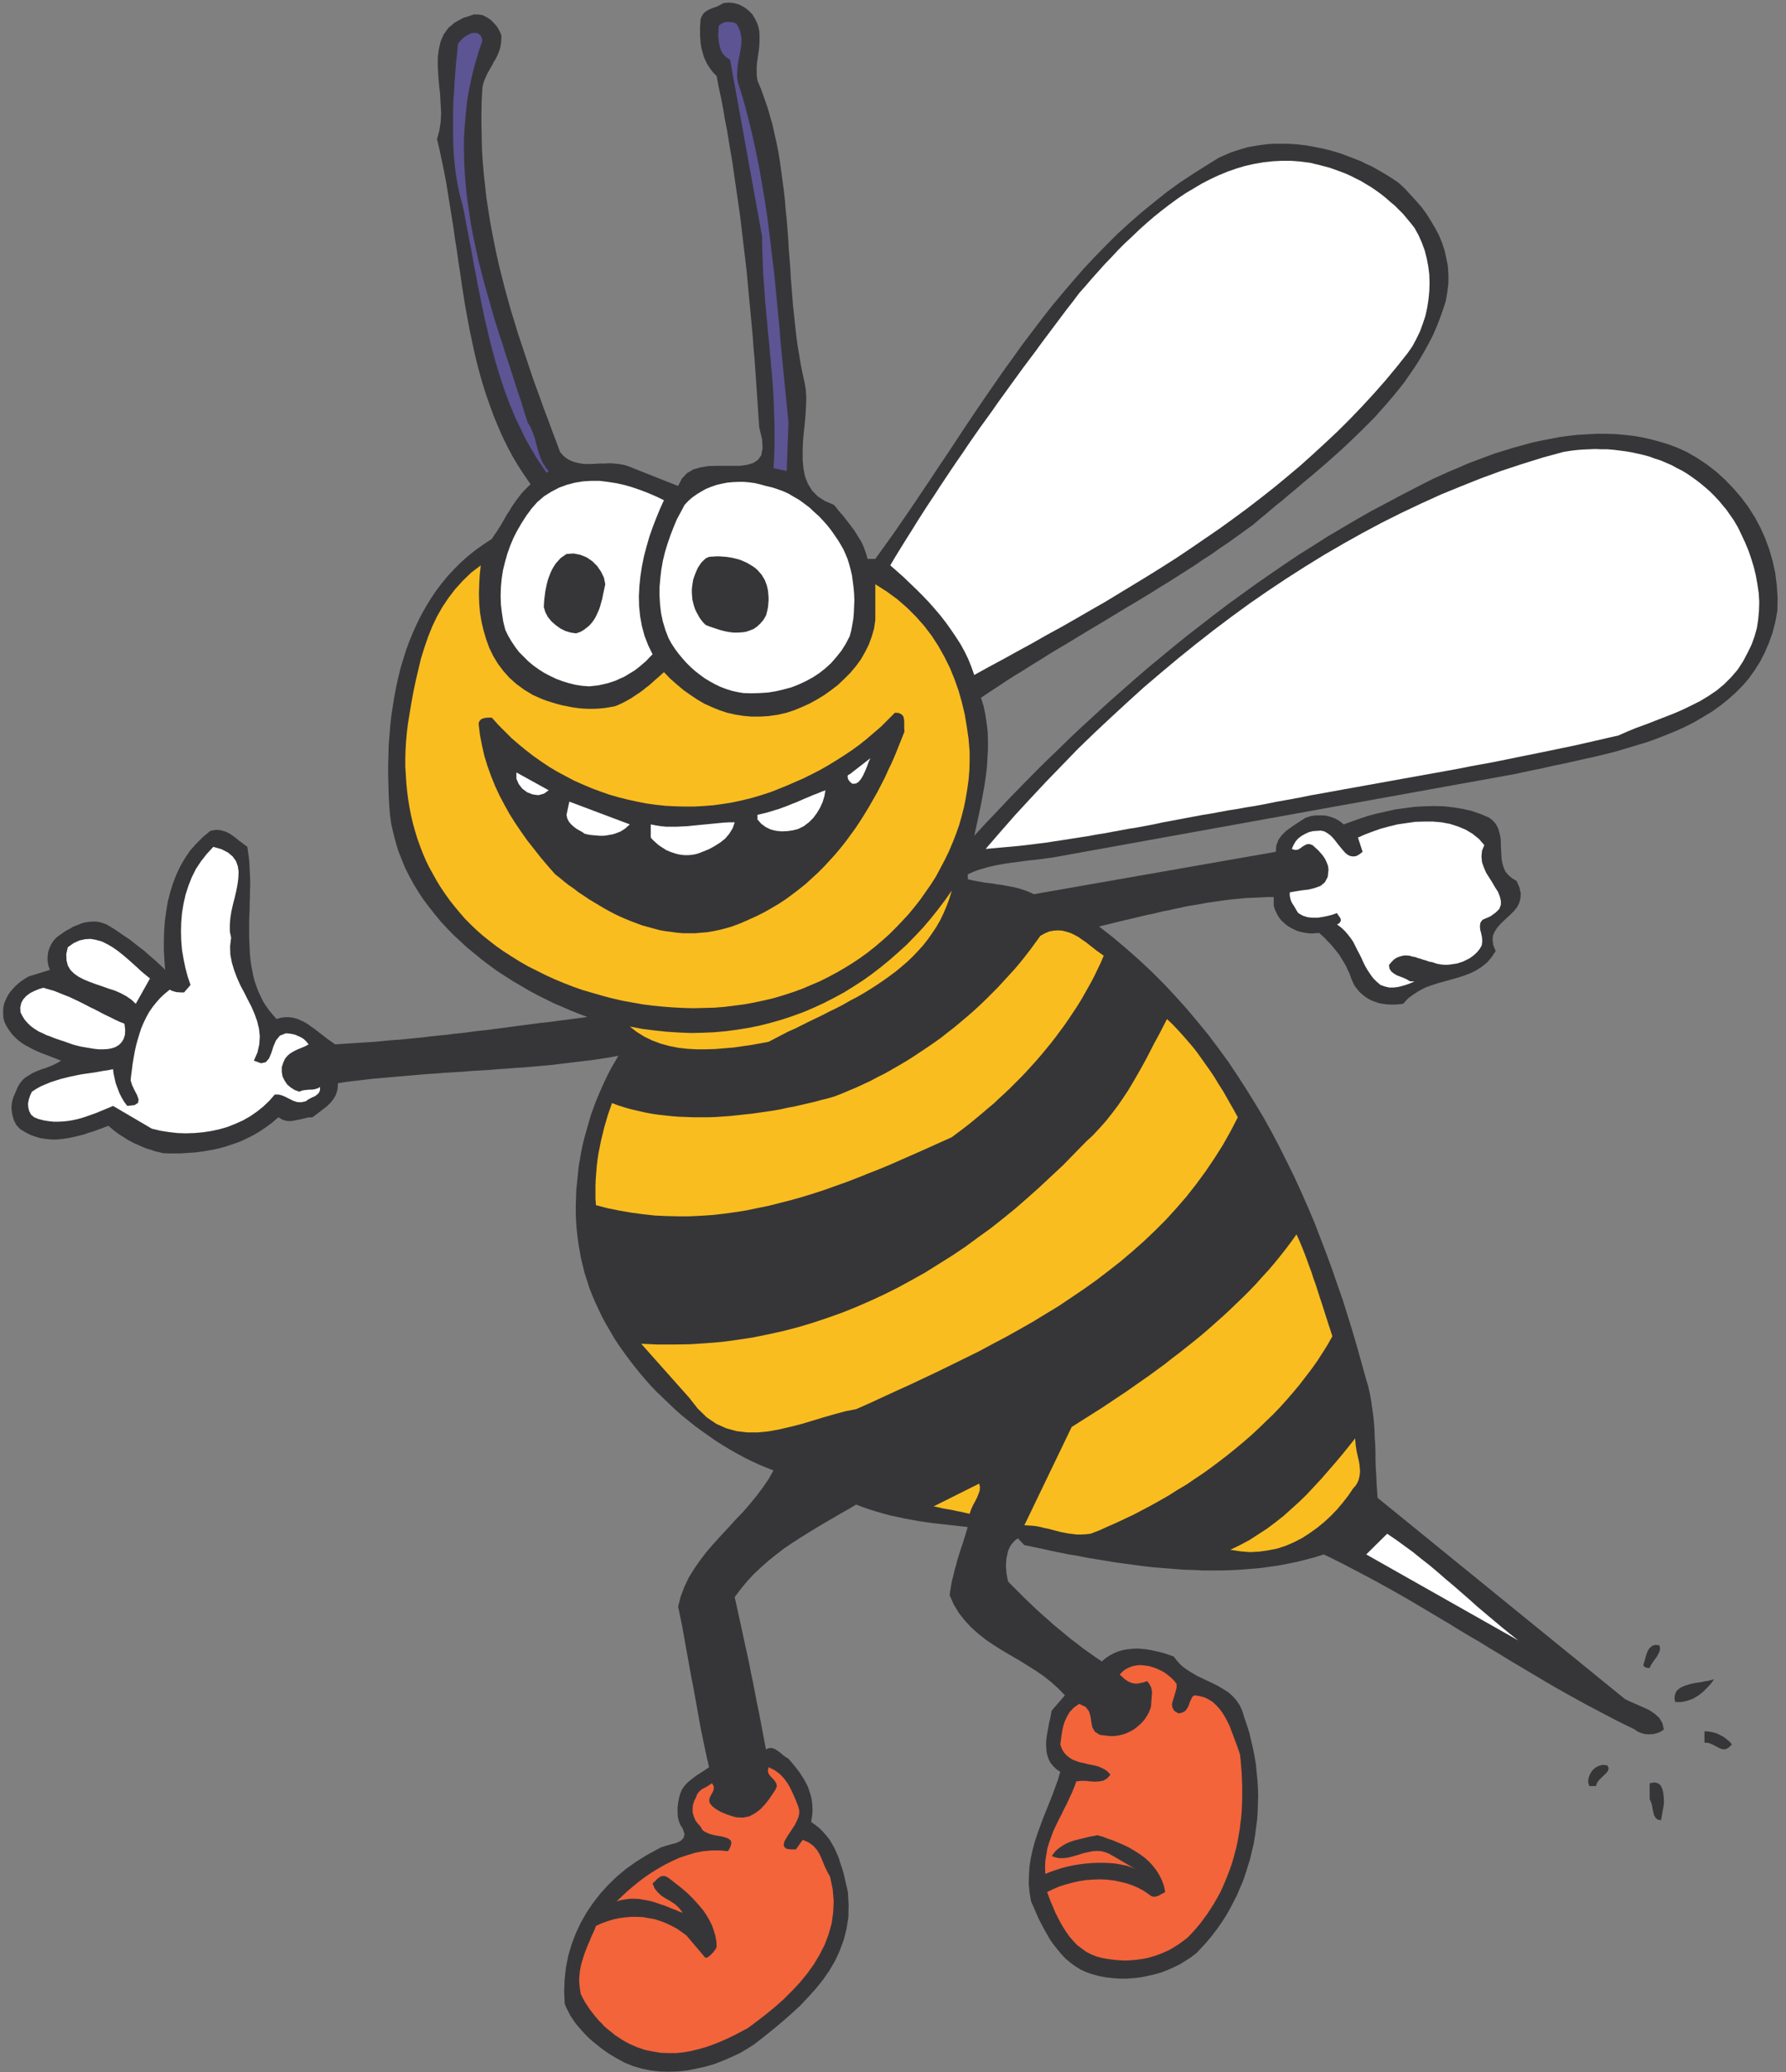 <?xml version="1.0" encoding="UTF-8" standalone="no"?>
<!-- Created with Inkscape (http://www.inkscape.org/) -->

<svg
   xmlns:dc="http://purl.org/dc/elements/1.1/"
   xmlns:cc="http://creativecommons.org/ns#"
   xmlns:rdf="http://www.w3.org/1999/02/22-rdf-syntax-ns#"
   xmlns:svg="http://www.w3.org/2000/svg"
   xmlns="http://www.w3.org/2000/svg"
   xmlns:sodipodi="http://sodipodi.sourceforge.net/DTD/sodipodi-0.dtd"
   xmlns:inkscape="http://www.inkscape.org/namespaces/inkscape"
   id="svg6837"
   version="1.1"
   inkscape:version="0.48.1 "
   width="180"
   height="208.75"
   xml:space="preserve"
   sodipodi:docname="Bee__Happy.pdf"><rect width="100%" height="100%" fill="#808080" stroke="none"/><defs
     id="defs6841" /><sodipodi:namedview
     pagecolor="#ffffff"
     bordercolor="#666666"
     borderopacity="1"
     objecttolerance="10"
     gridtolerance="10"
     guidetolerance="10"
     inkscape:pageopacity="0"
     inkscape:pageshadow="2"
     inkscape:window-width="640"
     inkscape:window-height="480"
     id="namedview6839"
     showgrid="false"
     inkscape:zoom="1.394012"
     inkscape:cx="90"
     inkscape:cy="104.375"
     inkscape:window-x="0"
     inkscape:window-y="0"
     inkscape:window-maximized="0"
     inkscape:current-layer="g6845" /><g
     id="g6845"
     inkscape:groupmode="layer"
     inkscape:label="Bee__Happy"
     transform="matrix(1.25,0,0,-1.25,0,208.75)"><g
       id="g6847"
       transform="scale(0.24,0.24)"><path
         d="m 254.469,687.844 0.347,-1.215 0.258,-1.215 0.09,-1.215 0,-2.429 -0.09,-1.215 -0.086,-1.219 -0.172,-1.125 -0.175,-1.219 -0.172,-1.215 -0.176,-1.214 -0.086,-1.129 0,-2.344 0.086,-1.215 0.176,-1.129 1.215,-2.863 1.043,-2.953 1.039,-2.95 0.867,-2.953 0.871,-3.035 0.691,-3.125 0.696,-3.039 0.609,-3.125 0.52,-3.211 0.433,-3.125 0.434,-3.215 0.433,-3.211 0.348,-3.211 0.262,-3.21 0.347,-3.301 0.262,-3.211 0.258,-3.297 0.176,-3.301 0.257,-3.211 0.262,-3.301 0.172,-3.296 0.262,-3.211 0.262,-3.301 0.257,-3.211 0.348,-3.211 0.348,-3.211 0.347,-3.215 0.434,-3.211 0.523,-3.125 0.52,-3.211 0.605,-3.039 0.696,-3.125 0.433,-2.515 0.176,-2.692 -0.086,-2.777 -0.176,-3.039 -0.261,-3.039 -0.344,-3.039 -0.262,-3.125 -0.086,-2.95 0,-3.039 0.258,-2.777 0.523,-2.691 0.954,-2.43 1.39,-2.258 1.91,-1.996 2.43,-1.562 3.039,-1.301 0.867,-1.043 0.867,-1.129 0.954,-1.043 0.871,-1.039 0.781,-1.043 0.867,-1.129 0.781,-1.039 0.868,-1.129 0.695,-1.129 0.695,-1.129 0.692,-1.129 0.609,-1.129 0.519,-1.214 0.434,-1.215 0.438,-1.301 0.343,-1.305 2.606,0 3.125,4.34 3.125,4.34 3.039,4.43 3.039,4.425 3.035,4.516 3.039,4.512 3.039,4.601 3.039,4.516 3.039,4.598 3.035,4.601 3.04,4.516 3.125,4.597 3.125,4.516 3.125,4.516 3.21,4.425 3.215,4.512 3.297,4.344 3.297,4.34 3.387,4.34 3.472,4.164 3.559,4.168 3.559,4.082 3.734,3.992 3.82,3.906 3.817,3.82 3.996,3.645 4.078,3.559 4.254,3.472 4.254,3.387 4.426,3.211 4.601,3.039 4.688,2.949 1.824,1.129 1.82,1.129 1.91,0.867 1.996,0.867 1.996,0.696 1.997,0.609 2.086,0.606 1.996,0.347 2.168,0.348 2.086,0.262 2.167,0.171 4.254,0 2.172,-0.086 2.168,-0.175 2.172,-0.258 2.168,-0.348 2.086,-0.433 2.168,-0.434 2.086,-0.523 2.082,-0.606 2.082,-0.695 2.086,-0.781 1.996,-0.782 1.996,-0.781 1.91,-0.953 1.91,-0.871 1.821,-1.039 1.824,-1.043 1.734,-1.043 1.739,-1.129 1.648,-1.125 2.082,-1.91 1.91,-2.086 1.91,-2.082 1.825,-2.082 1.648,-2.258 1.477,-2.344 1.386,-2.344 1.305,-2.429 1.039,-2.52 0.871,-2.601 0.606,-2.692 0.523,-2.691 0.172,-2.777 0,-2.868 -0.348,-2.949 -0.519,-3.039 -0.957,-2.953 -1.039,-2.949 -1.129,-2.864 -1.215,-2.781 -1.391,-2.687 -1.476,-2.692 -1.563,-2.691 -1.648,-2.606 -1.735,-2.515 -1.738,-2.52 -1.91,-2.429 -1.996,-2.43 -1.996,-2.344 -2.082,-2.344 -2.086,-2.343 -2.254,-2.258 -2.258,-2.258 -2.258,-2.168 -2.343,-2.258 -2.344,-2.172 -2.344,-2.082 -2.43,-2.172 -2.429,-2.082 -2.434,-2.082 -2.516,-2.086 -2.429,-2.082 -2.52,-2.082 -2.429,-2.086 -2.516,-1.996 -2.434,-2.082 -2.429,-1.996 -2.43,-2.082 -2.777,-2 -2.778,-1.996 -2.777,-1.996 -2.867,-1.91 -2.778,-1.996 -2.863,-1.821 -2.777,-1.91 -2.867,-1.824 -2.864,-1.824 -2.863,-1.82 -2.867,-1.739 -2.863,-1.82 -2.864,-1.738 -2.867,-1.735 -2.949,-1.738 -2.863,-1.734 -2.868,-1.739 -2.863,-1.734 -2.953,-1.738 -2.863,-1.735 -2.864,-1.734 -2.867,-1.738 -2.949,-1.735 -2.867,-1.738 -2.863,-1.82 -2.864,-1.739 -2.867,-1.824 -2.863,-1.734 -2.863,-1.824 -2.868,-1.911 -2.777,-1.82 -2.863,-1.91 0.867,-2.777 0.609,-2.868 0.434,-2.949 0.348,-2.863 0.085,-2.953 0,-2.953 -0.171,-2.95 -0.176,-2.953 -0.348,-2.949 -0.433,-2.953 -0.52,-2.949 -0.523,-2.867 -0.606,-2.95 -0.609,-2.867 -0.606,-2.777 -0.609,-2.777 3.82,4.167 3.906,4.079 3.907,4.168 3.992,4.078 3.992,4.082 4.082,4.078 4.168,3.996 4.164,4.078 4.254,3.992 4.254,3.907 4.34,3.992 4.34,3.82 4.429,3.906 4.426,3.821 4.512,3.734 4.515,3.73 4.516,3.645 4.598,3.562 4.601,3.559 4.688,3.559 4.687,3.382 4.688,3.387 4.773,3.301 4.688,3.211 4.777,3.211 4.859,3.039 4.774,3.039 4.863,2.863 4.86,2.864 4.863,2.777 4.945,2.605 4.863,2.606 2.692,1.387 2.687,1.39 2.692,1.387 2.777,1.39 2.867,1.301 2.864,1.305 2.953,1.215 2.949,1.301 2.953,1.128 3.039,1.129 3.035,1.129 3.039,0.953 3.125,0.957 3.125,0.868 3.125,0.867 3.125,0.695 3.125,0.606 3.125,0.609 3.125,0.434 3.125,0.347 3.125,0.172 3.211,0.176 3.125,0 3.039,-0.086 3.125,-0.262 3.125,-0.347 3.039,-0.52 3.039,-0.695 2.95,-0.782 3.039,-0.957 2.953,-1.125 2.863,-1.304 3.473,-1.996 3.383,-2.258 3.125,-2.43 2.953,-2.691 2.777,-2.864 2.606,-3.039 2.343,-3.125 2.168,-3.386 1.91,-3.559 1.649,-3.644 1.39,-3.821 1.129,-3.906 0.868,-3.992 0.519,-4.168 0.262,-4.164 -0.086,-4.34 -0.695,-3.82 -0.954,-3.649 -1.214,-3.383 -1.391,-3.211 -1.563,-3.039 -1.824,-2.867 -1.91,-2.687 -2.168,-2.52 -2.344,-2.344 -2.429,-2.168 -2.606,-2.085 -2.777,-1.997 -2.863,-1.734 -2.954,-1.738 -3.039,-1.563 -3.211,-1.476 -3.21,-1.301 -3.301,-1.301 -3.383,-1.215 -3.473,-1.043 -3.472,-1.043 -3.473,-1.039 -3.473,-0.871 -3.558,-0.867 -3.559,-0.781 -3.473,-0.781 -3.472,-0.782 -3.473,-0.695 -3.383,-0.781 -3.386,-0.692 -3.301,-0.695 -3.211,-0.695 -152.949,-27.606 -1.91,-0.344 -1.911,-0.261 -1.996,-0.262 -1.91,-0.258 -1.996,-0.176 -1.996,-0.261 -1.91,-0.258 -1.996,-0.262 -1.91,-0.262 -1.911,-0.343 -1.91,-0.348 -1.91,-0.434 -1.824,-0.523 -1.82,-0.52 -1.825,-0.695 -1.734,-0.781 0,-1.649 1.387,-0.347 1.39,-0.262 1.387,-0.258 1.477,-0.261 1.39,-0.172 1.473,-0.176 1.39,-0.262 1.477,-0.172 1.387,-0.261 1.39,-0.258 1.387,-0.262 1.391,-0.348 1.39,-0.433 1.301,-0.434 1.301,-0.519 1.305,-0.61 81.25,14.235 0.171,2.086 0.696,1.91 1.129,1.562 1.386,1.387 1.649,1.215 1.652,1.129 1.735,1.129 1.648,1.043 1.652,0.519 1.649,0.262 1.734,0 1.738,-0.086 1.649,-0.438 1.562,-0.605 1.477,-0.867 1.301,-1.043 2.605,0.953 2.692,0.957 2.863,0.953 2.949,0.781 3.125,0.696 3.125,0.695 3.215,0.434 3.211,0.433 3.297,0.176 3.301,0.086 3.21,-0.086 3.211,-0.348 3.125,-0.523 3.125,-0.692 2.954,-1.043 2.863,-1.214 1.301,-1.043 0.957,-1.129 0.695,-1.301 0.434,-1.391 0.347,-1.472 0.172,-1.477 0,-1.562 0.086,-1.477 0.09,-1.562 0.086,-1.563 0.258,-1.391 0.437,-1.386 0.606,-1.391 0.957,-1.129 1.214,-1.039 1.563,-0.957 0.953,-2.168 0.434,-1.996 -0.086,-1.652 -0.434,-1.563 -0.695,-1.387 -1.043,-1.3 -1.125,-1.129 -1.219,-1.129 -1.215,-1.129 -1.129,-1.129 -1.039,-1.215 -0.781,-1.215 -0.609,-1.39 -0.086,-1.477 0.261,-1.734 0.782,-1.91 -1.391,-2.082 -1.562,-1.825 -1.735,-1.386 -1.91,-1.219 -1.996,-0.953 -1.996,-0.781 -2.172,-0.696 -2.172,-0.605 -2.168,-0.61 -2.172,-0.605 -2.168,-0.695 -2.172,-0.782 -1.996,-1.043 -1.91,-1.214 -1.91,-1.391 -1.648,-1.82 -1.387,-0.176 -1.477,-0.086 -1.39,0 -1.301,0.086 -1.391,0.176 -1.301,0.257 -1.214,0.438 -1.215,0.434 -1.129,0.605 -1.043,0.695 -0.953,0.782 -0.957,0.867 -0.782,0.957 -0.781,1.039 -0.605,1.215 -0.524,1.218 -0.343,1.04 -0.438,1.042 -0.519,1.043 -0.434,1.04 -0.609,1.042 -0.606,0.954 -0.609,1.043 -0.606,0.953 -0.781,0.957 -0.695,0.867 -0.782,0.957 -0.781,0.867 -0.867,0.867 -0.867,0.953 -0.871,0.782 -0.953,0.871 -1.215,-0.09 -1.305,-0.086 -1.215,0.086 -1.215,0.176 -1.214,0.261 -1.215,0.344 -1.129,0.524 -1.043,0.519 -1.039,0.61 -0.957,0.781 -0.867,0.781 -0.782,0.867 -0.695,1.043 -0.52,1.039 -0.519,1.129 -0.348,1.215 0,2.867 -1.91,0 -1.824,-0.09 -1.91,-0.086 -1.821,-0.086 -1.91,-0.085 -1.824,-0.176 -1.824,-0.172 -1.906,-0.176 -1.825,-0.258 -1.91,-0.261 -1.824,-0.262 -1.82,-0.258 -1.825,-0.348 -1.91,-0.347 -1.824,-0.262 -1.82,-0.348 -1.824,-0.433 -1.825,-0.348 -1.82,-0.433 -1.91,-0.348 -1.824,-0.434 -1.735,-0.433 -1.824,-0.348 -1.824,-0.434 -1.82,-0.433 -1.825,-0.434 -1.824,-0.433 -1.82,-0.434 -1.739,-0.434 -1.82,-0.437 -1.738,-0.434 -1.82,-0.433 4.687,-3.645 4.426,-3.734 4.426,-3.906 4.168,-3.907 4.078,-4.078 3.906,-4.168 3.82,-4.254 3.645,-4.339 3.562,-4.34 3.383,-4.512 3.301,-4.516 3.125,-4.687 3.035,-4.688 2.953,-4.773 2.863,-4.774 2.692,-4.863 2.605,-4.949 2.516,-5.031 2.434,-4.95 2.343,-5.121 2.254,-5.121 2.172,-5.121 1.996,-5.211 1.996,-5.207 1.91,-5.207 1.825,-5.297 1.82,-5.207 1.652,-5.297 1.649,-5.293 1.562,-5.382 1.477,-5.297 1.472,-5.293 0.696,-2.258 0.519,-2.344 0.438,-2.429 0.344,-2.434 0.347,-2.43 0.262,-2.429 0.172,-2.516 0.09,-2.52 0.172,-2.515 0.085,-2.606 0,-2.515 0.09,-2.606 0.172,-2.519 0.086,-2.516 0.176,-2.516 0.172,-2.519 83.16,-67.621 1.824,-0.867 1.996,-0.868 2.168,-0.957 2.086,-0.953 1.82,-1.215 1.563,-1.39 1.043,-1.735 0.519,-2.171 -0.953,-0.696 -1.214,-0.519 -1.391,-0.348 -1.387,-0.086 -1.39,0.086 -1.301,0.348 -1.215,0.519 -0.957,0.696 -3.383,1.648 -3.301,1.648 -3.297,1.739 -3.3,1.734 -3.297,1.738 -3.301,1.821 -3.297,1.824 -3.211,1.824 -3.301,1.91 -3.211,1.91 -3.21,1.907 -3.211,1.91 -3.215,1.91 -3.211,1.996 -3.211,1.91 -3.211,1.996 -3.301,1.911 -3.211,1.91 -3.211,1.996 -3.211,1.91 -3.215,1.91 -3.21,1.91 -3.211,1.91 -3.301,1.911 -3.211,1.82 -3.297,1.824 -3.301,1.824 -3.297,1.735 -3.3,1.738 -3.297,1.734 -3.297,1.649 -3.387,1.648 -3.039,-0.953 -2.949,-0.781 -3.125,-0.781 -3.039,-0.61 -3.125,-0.605 -3.125,-0.434 -3.211,-0.433 -3.125,-0.262 -3.215,-0.262 -3.211,-0.172 -3.211,-0.086 -6.426,0 -3.297,0.172 -3.21,0.086 -3.211,0.262 -3.301,0.262 -3.211,0.257 -3.211,0.348 -3.215,0.434 -3.211,0.433 -3.211,0.438 -3.211,0.519 -3.125,0.52 -3.211,0.523 -3.039,0.606 -3.125,0.519 -3.039,0.61 -3.039,0.609 -3.039,0.691 -2.949,0.61 -2.953,0.605 -2.168,2.258 -0.781,-0.52 -0.696,-0.695 -0.609,-0.695 -0.52,-0.781 -0.433,-0.868 -0.348,-0.953 -0.172,-0.957 -0.262,-1.039 -0.085,-1.043 -0.086,-1.043 0,-1.039 0.086,-1.043 0.085,-1.043 0.172,-1.039 0.176,-0.957 0.262,-0.867 1.82,-1.824 1.824,-1.821 1.825,-1.824 1.906,-1.824 1.91,-1.82 1.91,-1.739 1.996,-1.734 1.91,-1.738 1.996,-1.649 1.997,-1.648 2,-1.649 2.082,-1.562 1.996,-1.563 2.082,-1.476 2.086,-1.477 2.082,-1.39 1.3,1.129 1.305,0.871 1.473,0.781 1.476,0.605 1.477,0.434 1.562,0.262 1.563,0.172 1.562,0.089 1.563,-0.089 1.648,-0.172 1.563,-0.262 1.562,-0.348 1.563,-0.347 1.562,-0.434 1.477,-0.519 1.477,-0.52 1.3,-1.652 1.391,-1.473 1.648,-1.215 1.649,-1.043 1.738,-1.043 1.82,-0.867 1.825,-0.867 1.824,-0.867 1.734,-0.871 1.735,-1.039 1.652,-1.043 1.473,-1.301 1.304,-1.477 1.129,-1.648 0.867,-1.996 0.696,-2.258 0.867,-2.52 0.781,-2.515 0.606,-2.606 0.609,-2.601 0.519,-2.606 0.434,-2.605 0.262,-2.692 0.262,-2.601 0.171,-2.691 0.086,-2.691 -0.086,-2.691 -0.086,-2.606 -0.171,-2.691 -0.348,-2.602 -0.348,-2.691 -0.433,-2.605 -0.61,-2.602 -0.605,-2.606 -0.781,-2.519 -0.782,-2.516 -0.871,-2.516 -1.039,-2.434 -1.043,-2.43 -1.215,-2.344 -1.214,-2.344 -1.305,-2.258 -1.473,-2.254 -1.476,-2.086 -1.649,-2.168 -1.652,-1.996 -1.82,-2 -1.825,-1.906 -1.824,-1.391 -1.906,-1.215 -2,-1.215 -1.996,-0.957 -2.168,-0.953 -2.086,-0.781 -2.254,-0.609 -2.258,-0.519 -2.258,-0.434 -2.258,-0.262 -2.343,-0.172 -2.344,0 -2.344,0.172 -2.254,0.262 -2.343,0.434 -2.258,0.609 -1.996,0.691 -1.91,0.871 -1.825,1.125 -1.648,1.219 -1.563,1.301 -1.476,1.562 -1.301,1.562 -1.305,1.648 -1.215,1.738 -1.039,1.82 -1.043,1.824 -0.953,1.824 -0.957,1.906 -0.781,1.824 -0.781,1.824 -0.781,1.734 -0.52,3.039 -0.262,2.953 0.086,2.949 0.176,2.777 0.434,2.777 0.605,2.777 0.695,2.606 0.868,2.691 0.957,2.606 0.953,2.602 1.043,2.606 1.043,2.606 1.039,2.602 0.957,2.606 0.953,2.606 0.781,2.691 -1.301,0.867 -1.043,1.039 -0.867,1.043 -0.609,1.129 -0.434,1.215 -0.347,1.301 -0.086,1.391 -0.086,1.39 0.086,1.387 0.175,1.391 0.258,1.472 0.262,1.391 0.262,1.476 0.347,1.387 0.258,1.391 0.262,1.301 4.426,5.121 -2.258,2.343 -2.43,2.172 -2.515,1.996 -2.692,1.825 -2.777,1.734 -2.778,1.738 -2.867,1.649 -2.777,1.648 -2.777,1.734 -2.692,1.825 -2.515,1.996 -2.344,2.086 -2.172,2.343 -1.996,2.516 -1.735,2.863 -1.39,3.125 0.176,1.477 0.257,1.476 0.262,1.477 0.348,1.473 0.347,1.39 0.348,1.477 0.434,1.387 0.347,1.476 0.434,1.391 0.434,1.387 0.433,1.39 0.52,1.477 0.433,1.386 0.434,1.391 0.437,1.473 0.434,1.39 -2.258,0.262 -2.344,0.258 -2.343,0.262 -2.344,0.261 -2.344,0.258 -2.43,0.348 -2.433,0.347 -2.344,0.434 -2.43,0.434 -2.343,0.523 -2.43,0.52 -2.344,0.609 -2.344,0.691 -2.257,0.696 -2.258,0.781 -2.254,0.867 -2.606,-1.562 -2.605,-1.473 -2.691,-1.563 -2.688,-1.562 -2.781,-1.652 -2.688,-1.649 -2.781,-1.734 -2.687,-1.738 -2.692,-1.821 -2.605,-2 -2.606,-2.082 -2.429,-2.168 -2.43,-2.258 -2.258,-2.429 -2.168,-2.606 -2.086,-2.777 0.695,-3.125 0.696,-3.211 0.695,-3.125 0.691,-3.215 0.696,-3.211 0.695,-3.125 0.695,-3.211 0.606,-3.211 0.695,-3.215 0.61,-3.21 0.605,-3.211 0.695,-3.211 0.606,-3.211 0.609,-3.215 0.61,-3.211 0.605,-3.211 1.043,0.434 1.039,0 0.957,-0.348 0.953,-0.606 0.957,-0.695 0.867,-0.781 0.868,-0.609 0.867,-0.52 0.957,-1.129 0.953,-1.129 0.957,-1.215 0.867,-1.129 0.781,-1.214 0.782,-1.215 0.695,-1.301 0.605,-1.219 0.434,-1.387 0.438,-1.301 0.343,-1.391 0.176,-1.477 0.086,-1.477 0,-1.473 -0.172,-1.562 -0.262,-1.652 1.477,-1.039 1.301,-1.043 1.215,-1.215 1.129,-1.301 1.043,-1.305 0.867,-1.473 0.781,-1.391 0.695,-1.562 0.696,-1.562 0.519,-1.648 0.52,-1.562 0.523,-1.649 0.434,-1.738 0.347,-1.649 0.434,-1.738 0.348,-1.648 0.257,-4.254 -0.086,-4.164 -0.609,-3.906 -0.953,-3.734 -1.301,-3.559 -1.562,-3.387 -1.91,-3.297 -2.172,-3.125 -2.43,-3.039 -2.606,-2.863 -2.691,-2.867 -2.949,-2.688 -2.953,-2.606 -3.125,-2.605 -3.125,-2.516 -3.125,-2.43 -2.43,-1.562 -2.516,-1.477 -2.777,-1.305 -2.781,-1.215 -2.949,-1.129 -2.954,-0.867 -3.125,-0.695 -3.035,-0.605 -3.125,-0.348 -3.125,-0.086 -3.125,0.086 -3.039,0.348 -2.953,0.605 -2.949,0.871 -2.777,1.129 -2.692,1.473 -1.305,0.781 -1.3,0.781 -1.391,0.957 -1.301,0.953 -1.3,1.043 -1.305,1.043 -1.301,1.125 -1.215,1.219 -1.129,1.215 -1.129,1.301 -1.039,1.215 -0.957,1.391 -0.867,1.301 -0.695,1.391 -0.696,1.301 -0.519,1.387 -0.172,4.168 0.172,3.992 0.434,3.996 0.781,3.906 1.129,3.816 1.39,3.648 1.649,3.559 1.996,3.473 2.168,3.211 2.433,3.125 2.692,2.949 2.863,2.781 3.125,2.602 3.297,2.344 3.473,2.172 3.648,1.996 1.301,0.695 1.648,0.52 1.825,0.519 1.648,0.434 1.477,0.695 0.953,0.957 0.347,1.301 -0.605,1.824 -0.781,1.215 -0.524,1.301 -0.348,1.476 -0.085,1.477 0,1.562 0.175,1.562 0.258,1.473 0.348,1.391 0.609,1.562 0.953,1.391 1.129,1.215 1.391,1.129 1.387,1.039 1.476,0.958 1.477,0.953 1.386,0.957 -0.781,3.297 -0.695,3.296 -0.692,3.301 -0.695,3.387 -0.609,3.383 -0.606,3.386 -0.609,3.387 -0.606,3.383 -0.695,3.473 -0.609,3.386 -0.606,3.383 -0.609,3.387 -0.606,3.387 -0.609,3.382 -0.695,3.387 -0.692,3.301 0.868,3.383 1.214,3.211 1.477,3.125 1.82,2.953 1.996,2.863 2.172,2.867 2.344,2.692 2.43,2.687 2.519,2.692 2.43,2.691 2.515,2.605 2.344,2.692 2.258,2.777 2.082,2.778 1.91,2.777 1.653,2.953 -2.434,0.953 -2.516,1.043 -2.429,1.129 -2.434,1.215 -2.43,1.301 -2.429,1.39 -2.43,1.473 -2.344,1.477 -2.343,1.648 -2.344,1.652 -2.258,1.649 -2.258,1.824 -2.258,1.82 -2.168,1.91 -2.082,1.997 -2.086,1.996 -2.082,1.996 -1.996,2.086 -1.91,2.168 -1.824,2.171 -1.82,2.258 -1.739,2.254 -1.648,2.258 -1.649,2.344 -1.562,2.344 -1.391,2.429 -1.386,2.344 -1.305,2.434 -1.215,2.515 -1.129,2.43 -1.039,2.433 -0.957,2.516 -0.781,2.43 -0.781,2.429 -0.606,2.52 -0.609,2.43 -0.434,2.519 -0.433,2.516 -0.348,2.605 -0.262,2.516 -0.172,2.519 -0.086,2.602 0,2.52 0.086,2.601 0.086,2.52 0.262,2.601 0.258,2.52 0.261,2.605 0.434,2.516 0.434,2.515 0.523,2.52 0.606,2.43 0.695,2.429 0.695,2.434 0.692,2.43 0.871,2.429 0.867,2.344 0.953,2.258 0.957,2.258 1.039,2.254 1.043,2.171 1.129,2.168 1.215,2.086 1.215,2.082 -2.778,-0.519 -2.777,-0.434 -2.863,-0.433 -2.868,-0.348 -2.863,-0.348 -2.863,-0.347 -2.867,-0.348 -2.949,-0.348 -2.868,-0.261 -2.949,-0.258 -2.953,-0.262 -2.949,-0.172 -3.039,-0.261 -2.953,-0.172 -2.95,-0.262 -3.039,-0.176 -2.949,-0.172 -3.039,-0.261 -2.953,-0.172 -3.039,-0.176 -3.035,-0.258 -2.953,-0.176 -3.04,-0.257 -2.949,-0.262 -3.039,-0.262 -2.953,-0.258 -2.949,-0.261 -3.039,-0.262 -2.949,-0.348 -2.954,-0.344 -2.863,-0.347 -2.953,-0.434 -0.172,-2.086 -0.523,-1.82 -0.867,-1.477 -1.043,-1.304 -1.301,-1.215 -1.477,-1.129 -1.562,-1.215 -1.649,-1.215 -1.476,-0.086 -1.473,-0.347 -1.476,-0.348 -1.391,-0.258 -1.477,-0.262 -1.473,0.086 -1.391,0.434 -1.301,0.781 -1.996,-1.734 -2.086,-1.563 -2.082,-1.39 -2.172,-1.301 -2.254,-1.129 -2.258,-1.043 -2.43,-0.867 -2.344,-0.781 -2.52,-0.696 -2.516,-0.519 -2.606,-0.434 -2.605,-0.347 -2.602,-0.172 -2.691,-0.176 -2.777,0 -2.777,0.086 -1.305,0.348 -1.301,0.261 -1.215,0.434 -1.215,0.347 -1.215,0.434 -1.215,0.52 -1.129,0.523 -1.215,0.52 -1.129,0.609 -1.129,0.605 -1.043,0.696 -1.129,0.695 -1.039,0.691 -1.043,0.782 -1.043,0.871 -1.039,0.867 -1.562,-0.609 -1.652,-0.606 -1.648,-0.609 -1.734,-0.52 -1.738,-0.609 -1.734,-0.434 -1.824,-0.433 -1.824,-0.348 -1.82,-0.258 -1.824,-0.176 -1.734,0 -1.824,0.176 -1.824,0.258 -1.734,0.523 -1.738,0.606 -1.648,0.867 -1.734,1.043 -1.305,1.391 -0.867,1.734 -0.52,1.91 -0.262,1.996 0.176,1.996 0.52,1.825 0.781,1.734 0.52,1.305 0.609,1.125 0.695,0.957 0.781,0.867 0.867,0.695 1.043,0.606 0.953,0.609 1.129,0.52 1.043,0.433 1.125,0.438 1.129,0.343 1.129,0.438 1.129,0.434 1.043,0.519 1.039,0.52 0.957,0.609 -1.301,0.52 -1.391,0.523 -1.301,0.519 -1.391,0.52 -1.387,0.523 -1.391,0.606 -1.301,0.609 -1.305,0.692 -1.301,0.695 -1.215,0.781 -1.215,0.957 -1.043,0.953 -1.043,1.129 -0.867,1.215 -0.867,1.301 -0.695,1.477 -0.348,1.304 -0.086,1.301 0,1.215 0.086,1.129 0.262,1.215 0.434,1.043 0.52,1.128 0.523,0.954 0.695,0.953 0.781,0.871 0.781,0.867 0.867,0.781 0.953,0.781 0.867,0.606 0.957,0.609 0.953,0.52 7.031,2.172 -0.52,1.476 -0.262,1.473 0,1.477 0.176,1.476 0.434,1.391 0.606,1.3 0.781,1.215 0.957,1.043 0.781,0.606 0.867,0.609 0.867,0.606 0.957,0.609 1.039,0.52 0.957,0.609 1.043,0.433 1.125,0.434 1.043,0.434 1.129,0.261 1.129,0.172 1.215,0.086 1.129,0 1.215,-0.172 1.129,-0.347 1.215,-0.434 1.301,-0.781 1.305,-0.781 1.301,-0.868 1.215,-0.867 1.301,-0.871 1.305,-0.867 1.215,-0.953 1.215,-0.957 1.215,-0.953 1.301,-0.957 1.129,-1.039 1.215,-1.043 1.219,-1.043 1.125,-1.039 1.219,-1.129 1.125,-1.129 -0.258,3.297 -0.176,3.3 0,3.297 0.09,3.301 0.258,3.211 0.434,3.297 0.523,3.125 0.781,3.125 0.953,3.039 1.129,2.953 1.301,2.777 1.562,2.692 1.738,2.601 2.082,2.344 2.258,2.258 2.516,2.082 1.91,0.348 1.738,-0.172 1.648,-0.52 1.477,-0.781 1.473,-1.043 1.391,-1.129 1.391,-1.043 1.387,-1.039 0.262,-1.824 0.258,-1.824 0.176,-1.911 0.086,-1.82 0.086,-1.91 0.09,-1.91 0,-1.91 -0.09,-1.91 0,-1.997 -0.086,-1.91 0,-1.91 -0.086,-1.91 -0.086,-1.996 0,-5.727 0.086,-1.824 0.086,-1.91 0.086,-1.824 0.176,-1.907 0.258,-1.824 0.348,-1.738 0.348,-1.82 0.434,-1.739 0.609,-1.734 0.606,-1.648 0.781,-1.653 0.781,-1.648 0.957,-1.563 1.129,-1.562 1.215,-1.477 1.301,-1.472 1.476,0.433 1.391,0.172 1.387,0 1.301,-0.172 1.305,-0.348 1.215,-0.519 1.301,-0.609 1.129,-0.696 1.215,-0.867 1.129,-0.781 1.214,-0.953 1.129,-0.871 1.129,-0.868 1.129,-0.867 1.129,-0.781 1.129,-0.781 2.691,0.172 2.688,0.175 2.691,0.172 2.692,0.176 2.691,0.172 2.691,0.262 2.692,0.257 2.605,0.176 2.688,0.262 2.691,0.258 2.606,0.261 2.691,0.348 2.606,0.258 2.687,0.262 2.606,0.347 2.691,0.262 2.605,0.348 2.692,0.343 2.601,0.262 2.606,0.348 2.691,0.347 2.602,0.348 2.605,0.348 2.606,0.347 2.691,0.344 2.602,0.348 2.605,0.262 2.606,0.347 2.601,0.348 2.692,0.348 2.605,0.347 2.606,0.344 -2.782,1.043 -2.863,1.129 -2.777,1.215 -2.864,1.215 -2.777,1.39 -2.781,1.387 -2.778,1.476 -2.777,1.649 -2.691,1.562 -2.692,1.739 -2.687,1.734 -2.606,1.91 -2.519,1.91 -2.43,1.996 -2.43,1.997 -2.343,2.171 -2.344,2.168 -2.172,2.258 -2.082,2.258 -1.996,2.43 -1.91,2.429 -1.824,2.434 -1.735,2.602 -1.562,2.605 -1.477,2.691 -1.387,2.778 -1.128,2.777 -1.129,2.863 -0.868,2.953 -0.781,2.95 -0.695,3.039 -0.434,3.125 -0.261,3.301 -0.172,3.296 -0.09,3.301 -0.086,3.297 0,3.387 0.086,3.297 0.09,3.386 0.257,3.297 0.262,3.301 0.348,3.297 0.519,3.301 0.524,3.297 0.605,3.211 0.696,3.125 0.781,3.21 0.953,3.125 0.957,3.04 1.129,3.039 1.215,2.953 1.301,2.863 1.39,2.777 1.563,2.778 1.648,2.691 1.734,2.606 1.911,2.515 1.996,2.43 2.172,2.344 2.257,2.257 2.43,2.172 2.516,1.996 2.691,1.911 2.777,1.82 0.782,1.215 0.871,1.218 0.691,1.125 0.781,1.219 0.696,1.215 0.695,1.215 0.695,1.215 0.782,1.129 0.691,1.214 0.781,1.129 0.782,1.129 0.871,1.129 0.867,1.125 0.953,1.043 1.043,1.043 1.043,1.039 -2.172,3.125 -2.082,3.215 -1.91,3.211 -1.738,3.297 -1.649,3.387 -1.476,3.386 -1.387,3.383 -1.301,3.559 -1.219,3.472 -1.125,3.559 -1.043,3.648 -0.957,3.645 -0.867,3.644 -0.781,3.649 -0.781,3.73 -0.696,3.735 -0.691,3.73 -0.609,3.821 -0.606,3.734 -0.523,3.82 -0.606,3.817 -0.523,3.82 -0.606,3.734 -0.523,3.817 -0.606,3.82 -0.609,3.734 -0.605,3.821 -0.61,3.73 -0.695,3.735 -0.781,3.73 -0.782,3.734 -0.867,3.645 0.781,2.777 0.434,2.867 0.176,3.036 -0.176,3.125 -0.172,3.214 -0.348,3.125 -0.261,3.125 -0.172,3.125 0,2.95 0.348,2.777 0.605,2.691 1.043,2.344 1.562,2.172 2.172,1.82 2.864,1.563 3.558,1.129 1.477,0 1.476,-0.258 1.387,-0.695 1.301,-0.868 1.129,-1.128 1.043,-1.215 0.781,-1.391 0.609,-1.391 0,-1.3 -0.09,-1.215 -0.171,-1.129 -0.262,-1.129 -0.434,-1.129 -0.433,-1.039 -0.52,-1.043 -0.609,-0.953 -0.52,-1.043 -0.609,-1.043 -0.52,-0.953 -0.609,-1.043 -0.434,-1.043 -0.519,-1.125 -0.348,-1.129 -0.262,-1.129 -0.257,-4.254 -0.09,-4.254 0,-4.168 0.09,-4.164 0.086,-4.082 0.261,-4.078 0.344,-4.082 0.438,-3.992 0.433,-3.906 0.606,-3.993 0.609,-3.906 0.695,-3.82 0.782,-3.906 0.781,-3.821 0.867,-3.816 0.953,-3.734 0.957,-3.821 1.039,-3.73 1.043,-3.735 1.129,-3.644 1.129,-3.734 1.215,-3.645 1.215,-3.645 1.215,-3.648 1.214,-3.645 1.305,-3.644 1.301,-3.563 1.301,-3.644 1.39,-3.645 1.301,-3.558 1.391,-3.649 1.3,-3.558 1.043,-1.215 1.129,-0.953 1.215,-0.696 1.301,-0.519 1.391,-0.348 1.386,-0.261 1.477,-0.086 1.476,0 1.563,0.086 1.562,0.086 1.563,0 1.562,0.085 1.563,-0.085 1.562,-0.172 1.563,-0.262 1.473,-0.434 16.843,-6.683 1.301,2.515 1.734,1.825 2.086,1.214 2.43,0.696 2.606,0.433 2.777,0.086 7.984,0 2.344,0.348 1.996,0.609 1.563,1.039 1.129,1.563 0.433,2.344 -0.172,3.039 -0.957,3.992 -0.258,3.82 -0.261,3.906 -0.262,3.821 -0.258,3.82 -0.262,3.731 -0.261,3.82 -0.348,3.734 -0.258,3.731 -0.347,3.734 -0.348,3.731 -0.348,3.734 -0.347,3.644 -0.348,3.735 -0.348,3.644 -0.433,3.735 -0.434,3.644 -0.433,3.645 -0.434,3.648 -0.434,3.645 -0.519,3.644 -0.524,3.649 -0.519,3.558 -0.52,3.645 -0.523,3.644 -0.606,3.559 -0.609,3.648 -0.605,3.645 -0.696,3.559 -0.609,3.648 -0.695,3.644 -0.782,3.559 -0.691,3.645 -0.957,0.957 -0.867,1.039 -0.696,1.043 -0.695,1.043 -0.519,1.129 -0.52,1.128 -0.348,1.215 -0.347,1.215 -0.262,1.215 -0.172,1.215 -0.086,1.301 -0.09,1.214 0,2.692 0.09,1.305 0.086,1.386 0.52,1.215 0.695,0.957 0.953,0.695 1.043,0.52 1.129,0.434 1.215,0.433 1.043,0.52 1.039,0.609 1.91,0.172 1.738,-0.172 1.735,-0.519 1.648,-0.872 1.391,-1.039 1.3,-1.304 0.958,-1.563 0.781,-1.648 0,0"
         style="fill:#363639;fill-opacity:1;fill-rule:nonzero;stroke:none"
         id="path6849" /><path
         d="m 248.391,666.578 1.043,-3.301 0.953,-3.382 0.871,-3.387 0.867,-3.387 0.781,-3.383 0.782,-3.472 0.695,-3.473 0.691,-3.473 0.61,-3.472 0.605,-3.559 0.609,-3.473 0.52,-3.558 0.523,-3.559 0.434,-3.558 0.434,-3.559 0.433,-3.648 0.434,-3.559 0.433,-3.559 0.348,-3.644 0.348,-3.559 0.347,-3.648 0.348,-3.559 0.348,-3.558 0.257,-3.645 0.348,-3.558 0.348,-3.559 0.347,-3.563 0.348,-3.558 0.348,-3.559 0.347,-3.472 0.348,-3.559 0.344,-3.473 -0.606,-16.23 -4.425,0.953 0.171,2.43 0.086,2.519 0.086,2.43 0,7.379 -0.086,2.43 -0.086,2.429 -0.085,2.434 -0.086,2.344 -0.176,2.429 -0.172,2.43 -0.176,2.43 -0.258,2.433 -0.175,2.43 -0.262,2.344 -0.172,2.429 -0.262,2.43 -0.258,2.43 -0.175,2.433 -0.258,2.344 -0.176,2.43 -0.262,2.429 -0.172,2.43 -0.171,2.434 -0.176,2.429 -0.172,2.43 -0.09,2.43 -0.086,2.429 -0.086,2.434 -0.086,2.516 0,2.429 -10.765,59.375 -1.387,0.871 -1.043,1.125 -0.695,1.305 -0.434,1.477 -0.262,1.562 -0.172,1.649 0.086,1.734 0.086,1.648 0.61,0.524 0.695,0.433 0.781,0.262 0.782,0.086 0.781,0 0.781,-0.086 0.781,-0.176 0.782,-0.347 0.695,-1.301 0.519,-1.215 0.262,-1.305 0.172,-1.3 0,-1.301 -0.172,-1.305 -0.176,-1.301 -0.261,-1.386 -0.258,-1.305 -0.262,-1.387 -0.172,-1.304 -0.09,-1.387 -0.086,-1.391 0.086,-1.386 0.262,-1.305 0.434,-1.387 0,0"
         style="fill:#5d5494;fill-opacity:1;fill-rule:nonzero;stroke:none"
         id="path6851" /><path
         d="m 162.105,682.375 -1.386,-4.164 -1.215,-4.082 -1.043,-4.168 -0.867,-4.164 -0.696,-4.082 -0.433,-4.164 -0.348,-4.168 -0.262,-4.078 0,-4.168 0.09,-4.082 0.258,-4.164 0.348,-4.082 0.433,-4.079 0.61,-4.082 0.605,-4.078 0.781,-4.078 0.872,-4.082 0.867,-3.992 1.039,-4.082 1.043,-3.992 1.129,-3.992 1.129,-3.993 1.129,-3.906 1.214,-3.906 1.301,-3.906 1.215,-3.907 1.305,-3.906 1.215,-3.82 1.214,-3.82 1.301,-3.821 1.129,-3.73 1.215,-3.735 0.609,-0.953 0.52,-1.043 0.433,-1.039 0.434,-1.043 0.348,-1.043 0.261,-1.039 0.262,-1.129 0.344,-1.043 0.262,-1.043 0.347,-1.129 0.348,-0.953 0.433,-1.043 0.434,-0.953 0.609,-0.957 0.606,-0.953 0.781,-0.867 -0.695,-0.609 -1.649,2.429 -1.648,2.434 -1.477,2.515 -1.476,2.52 -1.387,2.602 -1.215,2.605 -1.304,2.605 -1.125,2.688 -1.129,2.691 -1.043,2.778 -0.953,2.691 -0.957,2.867 -0.868,2.778 -0.867,2.863 -0.781,2.863 -0.781,2.867 -0.696,2.864 -0.695,2.953 -0.695,2.863 -0.606,2.953 -0.609,2.949 -0.606,2.954 -0.609,2.949 -0.519,2.953 -0.61,2.949 -0.519,2.953 -0.52,2.949 -0.609,2.954 -0.52,2.953 -0.609,2.949 -0.52,2.953 -0.609,2.949 -0.867,3.125 -0.696,3.211 -0.605,3.387 -0.434,3.387 -0.347,3.558 -0.176,3.559 -0.086,3.644 0,7.207 0.086,3.559 0.262,3.559 0.171,3.386 0.262,3.383 0.262,3.215 0.348,3.125 0.257,2.949 0.868,1.043 1.043,1.039 1.214,0.781 1.215,0.61 1.215,0.172 1.129,-0.172 0.957,-0.781 0.605,-1.477 0,0"
         style="fill:#5d5494;fill-opacity:1;fill-rule:nonzero;stroke:none"
         id="path6853" /><path
         d="m 475.215,619.27 1.301,-2.344 1.129,-2.52 0.957,-2.601 0.691,-2.692 0.523,-2.691 0.348,-2.777 0.086,-2.778 -0.086,-2.781 -0.262,-2.777 -0.433,-2.778 -0.61,-2.777 -0.867,-2.606 -0.953,-2.601 -1.219,-2.52 -1.3,-2.429 -1.563,-2.258 -3.644,-4.598 -3.821,-4.601 -3.82,-4.34 -3.992,-4.34 -3.992,-4.168 -4.083,-4.082 -4.253,-3.992 -4.25,-3.906 -4.254,-3.821 -4.43,-3.73 -4.426,-3.645 -4.515,-3.562 -4.512,-3.469 -4.602,-3.387 -4.687,-3.386 -4.688,-3.211 -4.687,-3.211 -4.774,-3.211 -4.773,-3.039 -4.863,-3.039 -4.86,-2.954 -4.863,-2.949 -4.859,-2.953 -4.864,-2.777 -4.945,-2.864 -4.863,-2.777 -4.946,-2.691 -4.863,-2.778 -4.945,-2.691 -4.863,-2.691 -4.86,-2.606 -4.863,-2.691 -0.953,2.691 -1.043,2.606 -1.215,2.515 -1.391,2.52 -1.562,2.429 -1.649,2.43 -1.734,2.434 -1.824,2.343 -1.91,2.254 -1.996,2.258 -2.082,2.172 -2.086,2.082 -2.168,2.082 -2.172,2.086 -2.254,1.996 -2.172,1.91 1.734,2.95 1.825,2.953 1.824,2.949 1.82,2.867 1.824,2.949 1.825,2.867 1.91,2.95 1.91,2.863 1.906,2.953 1.91,2.863 1.91,2.868 1.996,2.949 1.997,2.867 1.91,2.863 1.996,2.864 2,2.867 2.082,2.863 1.996,2.777 1.996,2.864 2.082,2.867 2,2.777 2.082,2.863 2.082,2.864 2.086,2.781 2.082,2.777 2.082,2.864 2.086,2.777 2.082,2.777 2.082,2.778 2.086,2.777 2.168,2.781 2.082,2.778 2.086,2.343 2.082,2.43 2.172,2.43 2.168,2.429 2.258,2.344 2.258,2.434 2.343,2.343 2.43,2.254 2.43,2.344 2.429,2.172 2.52,2.168 2.605,2.086 2.602,1.996 2.605,1.91 2.692,1.82 2.777,1.653 2.777,1.648 2.864,1.477 2.777,1.301 2.953,1.214 2.953,1.043 2.95,0.868 3.039,0.695 3.039,0.519 3.125,0.348 3.125,0.172 3.125,0 3.211,-0.258 3.296,-0.433 3.215,-0.782 3.297,-0.871 3.387,-1.215 1.82,-0.691 1.739,-0.781 1.734,-0.871 1.738,-0.868 1.735,-1.043 1.738,-1.039 1.648,-1.129 1.563,-1.128 1.648,-1.301 1.477,-1.305 1.562,-1.301 1.477,-1.476 1.387,-1.387 1.3,-1.562 1.305,-1.563 1.215,-1.562 0,0"
         style="fill:#ffffff;fill-opacity:1;fill-rule:nonzero;stroke:none"
         id="path6855" /><path
         d="m 582.418,521.18 1.391,-2.344 1.214,-2.52 1.215,-2.605 1.129,-2.688 0.953,-2.781 0.871,-2.863 0.692,-2.863 0.523,-2.953 0.434,-2.95 0.172,-2.867 -0.086,-2.949 -0.262,-2.953 -0.434,-2.864 -0.781,-2.777 -0.953,-2.691 -1.301,-2.692 -1.652,-3.125 -1.82,-2.777 -2.172,-2.52 -2.344,-2.343 -2.516,-2.082 -2.691,-1.825 -2.867,-1.734 -2.949,-1.476 -3.039,-1.477 -3.04,-1.301 -3.125,-1.215 -3.125,-1.215 -3.125,-1.214 -3.125,-1.129 -2.949,-1.215 -2.953,-1.305 -3.82,-0.867 -3.731,-0.867 -3.82,-0.867 -3.82,-0.868 -3.817,-0.781 -3.734,-0.781 -3.82,-0.781 -3.821,-0.782 -3.906,-0.781 -3.816,-0.781 -3.821,-0.781 -3.82,-0.696 -3.82,-0.695 -3.907,-0.781 -3.816,-0.695 -3.82,-0.696 -3.906,-0.691 -3.821,-0.696 -3.906,-0.695 -3.82,-0.695 -3.821,-0.692 -3.906,-0.695 -3.816,-0.695 -3.907,-0.695 -3.82,-0.696 -3.82,-0.691 -3.906,-0.696 -3.821,-0.781 -3.816,-0.695 -3.906,-0.695 -3.821,-0.782 -3.82,-0.691 -2.777,-0.438 -2.778,-0.519 -2.867,-0.434 -2.777,-0.519 -2.778,-0.524 -2.777,-0.433 -2.777,-0.52 -2.778,-0.519 -2.777,-0.524 -2.777,-0.519 -2.778,-0.52 -2.781,-0.609 -2.777,-0.52 -2.778,-0.523 -2.777,-0.434 -2.777,-0.519 -2.864,-0.52 -2.777,-0.523 -2.781,-0.434 -2.778,-0.519 -2.863,-0.434 -2.777,-0.434 -2.777,-0.437 -2.868,-0.434 -2.777,-0.433 -2.863,-0.348 -2.864,-0.348 -2.867,-0.343 -2.863,-0.262 -2.863,-0.262 -2.868,-0.258 -2.863,-0.261 4.949,5.73 5.036,5.727 5.121,5.554 5.207,5.559 5.297,5.469 5.293,5.469 5.468,5.293 5.555,5.21 5.559,5.122 5.64,5.121 5.817,4.945 5.816,4.863 5.816,4.688 5.989,4.687 5.988,4.512 6.078,4.43 6.164,4.254 6.25,4.164 6.25,3.996 6.336,3.906 6.422,3.73 6.512,3.645 6.511,3.473 6.598,3.3 6.594,3.125 6.687,3.039 6.77,2.778 6.769,2.691 6.86,2.516 6.855,2.258 6.946,2.168 7.031,1.91 2.172,0.347 2.082,0.262 2.172,0.172 2.082,0.086 2.082,0.09 2.172,-0.09 2.082,0 1.996,-0.172 2.086,-0.262 1.996,-0.257 1.996,-0.348 1.996,-0.434 1.91,-0.433 1.91,-0.524 1.91,-0.695 1.907,-0.606 1.824,-0.781 1.824,-0.781 1.734,-0.957 1.739,-0.867 1.734,-1.039 1.648,-1.129 1.563,-1.129 1.562,-1.215 1.563,-1.305 1.477,-1.3 1.476,-1.477 1.387,-1.477 1.305,-1.562 1.3,-1.563 1.215,-1.734 1.215,-1.734 0,0"
         style="fill:#ffffff;fill-opacity:1;fill-rule:nonzero;stroke:none"
         id="path6857" /><path
         d="m 223.043,527.863 -1.301,-2.867 -1.215,-2.949 -1.214,-3.125 -1.129,-3.211 -0.957,-3.301 -0.868,-3.297 -0.695,-3.386 -0.519,-3.387 -0.348,-3.383 -0.172,-3.387 0.086,-3.386 0.348,-3.383 0.605,-3.301 0.871,-3.211 1.215,-3.125 1.477,-3.039 -1.129,-1.129 -1.043,-1.129 -1.215,-1.039 -1.129,-0.957 -1.215,-0.953 -1.215,-0.781 -1.304,-0.782 -1.301,-0.781 -1.387,-0.609 -1.305,-0.606 -1.476,-0.523 -1.387,-0.434 -1.476,-0.347 -1.563,-0.344 -1.562,-0.176 -1.563,-0.172 -2.344,0.172 -2.258,0.348 -2.167,0.519 -2.258,0.696 -2.082,0.781 -1.996,0.957 -2,1.039 -1.907,1.215 -1.824,1.305 -1.648,1.386 -1.563,1.563 -1.562,1.562 -1.305,1.739 -1.215,1.82 -1.129,1.91 -0.953,1.996 -0.695,2.777 -0.434,2.868 -0.347,2.863 -0.086,2.863 0.086,2.867 0.261,2.864 0.434,2.863 0.695,2.781 0.781,2.778 0.954,2.691 1.128,2.687 1.301,2.52 1.477,2.516 1.562,2.433 1.739,2.344 1.906,2.168 2.344,1.996 2.519,1.563 2.516,1.304 2.605,0.953 2.692,0.696 2.691,0.433 2.777,0.172 2.778,0 2.777,-0.348 2.777,-0.433 2.778,-0.606 2.691,-0.781 2.777,-0.957 2.692,-1.039 2.605,-1.129 2.516,-1.215 0,0"
         style="fill:#ffffff;fill-opacity:1;fill-rule:nonzero;stroke:none"
         id="path6859" /><path
         d="m 282.594,512.672 0.781,-1.391 0.695,-1.562 0.692,-1.649 0.523,-1.734 0.52,-1.91 0.433,-1.91 0.262,-1.996 0.258,-1.997 0.176,-2.085 0.086,-2.168 -0.086,-2.086 -0.086,-2.082 -0.176,-2.082 -0.348,-1.997 -0.347,-1.91 -0.52,-1.91 -1.301,-2.519 -1.476,-2.344 -1.735,-2.168 -1.738,-1.996 -1.996,-1.824 -1.996,-1.563 -2.258,-1.476 -2.258,-1.215 -2.429,-1.129 -2.43,-0.953 -2.606,-0.696 -2.601,-0.609 -2.692,-0.434 -2.691,-0.172 -2.777,-0.085 -2.778,0.085 -2,0.348 -1.906,0.434 -1.91,0.605 -1.824,0.696 -1.825,0.867 -1.734,0.957 -1.738,1.043 -1.649,1.215 -1.562,1.214 -1.563,1.387 -1.476,1.477 -1.301,1.476 -1.301,1.563 -1.215,1.648 -1.128,1.738 -0.958,1.735 -1.039,2.691 -0.871,2.864 -0.605,2.867 -0.348,2.863 -0.172,2.949 0,2.953 0.258,2.953 0.348,2.95 0.519,2.953 0.696,2.863 0.867,2.863 0.957,2.778 1.043,2.691 1.125,2.692 1.305,2.429 1.3,2.434 1.215,1.301 1.391,1.214 1.476,1.043 1.563,0.954 1.562,0.867 1.735,0.695 1.734,0.609 1.824,0.434 1.825,0.348 1.82,0.172 1.91,0.085 1.91,0 1.824,-0.171 1.911,-0.262 1.82,-0.434 1.824,-0.519 1.91,-0.434 1.91,-0.609 1.911,-0.696 1.91,-0.867 1.734,-1.039 1.824,-1.043 1.649,-1.215 1.734,-1.304 1.563,-1.473 1.562,-1.391 1.477,-1.562 1.39,-1.563 1.301,-1.648 1.215,-1.738 1.129,-1.649 1.043,-1.734 0,0"
         style="fill:#ffffff;fill-opacity:1;fill-rule:nonzero;stroke:none"
         id="path6861" /><path
         d="m 203.34,499.648 -0.262,-1.214 -0.258,-1.215 -0.261,-1.215 -0.262,-1.301 -0.348,-1.215 -0.347,-1.304 -0.434,-1.215 -0.52,-1.129 -0.519,-1.129 -0.609,-1.039 -0.782,-1.043 -0.781,-0.867 -0.953,-0.782 -1.043,-0.781 -1.129,-0.609 -1.301,-0.434 -1.824,0.262 -1.734,0.52 -1.739,0.867 -1.562,1.129 -1.387,1.214 -1.215,1.477 -0.871,1.648 -0.519,1.739 0.086,1.301 0.086,1.304 0.175,1.301 0.172,1.387 0.262,1.304 0.262,1.215 0.347,1.301 0.434,1.215 0.434,1.129 0.519,1.129 0.609,1.043 0.692,1.039 0.781,0.871 0.781,0.867 0.957,0.695 1.043,0.692 2.344,0.175 2.254,-0.433 2.172,-0.867 1.91,-1.305 1.648,-1.648 1.301,-1.911 0.957,-1.996 0.434,-2.172 0,0"
         style="fill:#363639;fill-opacity:1;fill-rule:nonzero;stroke:none"
         id="path6863" /><path
         d="m 254.469,504.426 0.695,-0.781 0.691,-0.782 0.524,-0.871 0.519,-0.867 0.348,-0.867 0.348,-0.953 0.258,-1.043 0.175,-0.957 0.086,-1.039 0.086,-1.043 0,-1.043 -0.086,-1.039 -0.086,-1.043 -0.175,-0.953 -0.258,-1.043 -0.262,-0.954 -0.867,-1.476 -1.043,-1.215 -1.129,-1.043 -1.129,-0.781 -1.301,-0.52 -1.3,-0.433 -1.305,-0.176 -1.387,-0.086 -1.391,0 -1.472,0.172 -1.391,0.262 -1.39,0.347 -1.387,0.434 -1.301,0.433 -1.305,0.434 -1.214,0.523 -0.782,0.782 -0.695,0.867 -0.605,0.867 -0.524,0.953 -0.519,0.957 -0.434,0.953 -0.348,1.043 -0.261,1.043 -0.258,1.039 -0.086,1.129 -0.09,1.043 0,1.129 0.09,1.039 0.172,1.129 0.172,1.129 0.347,1.043 0.348,0.953 0.433,1.043 0.434,0.953 0.609,0.957 0.61,0.867 0.781,0.782 0.781,0.695 1.039,0.434 1.215,0.086 1.129,0.085 1.129,0 1.129,-0.085 1.129,-0.086 1.129,-0.172 1.039,-0.176 1.043,-0.262 1.043,-0.258 0.953,-0.347 0.957,-0.434 0.953,-0.433 0.867,-0.524 0.871,-0.519 0.868,-0.61 0.781,-0.691 0,0"
         style="fill:#363639;fill-opacity:1;fill-rule:nonzero;stroke:none"
         id="path6865" /><path
         d="m 178.945,462.496 1.563,-0.691 1.562,-0.696 1.653,-0.609 1.648,-0.52 1.734,-0.519 1.653,-0.438 1.734,-0.343 1.735,-0.348 1.824,-0.262 1.738,-0.172 1.82,-0.089 1.739,0 1.82,0.089 1.824,0.172 1.735,0.262 1.824,0.348 1.129,0.433 1.129,0.52 1.043,0.519 1.125,0.61 1.043,0.605 1.043,0.696 1.039,0.695 1.043,0.695 1.043,0.781 0.953,0.782 1.043,0.781 0.953,0.867 0.957,0.867 1.039,0.867 0.957,0.872 0.953,0.867 2.086,-2.172 2.168,-1.91 2.258,-1.907 2.343,-1.652 2.344,-1.562 2.344,-1.387 2.516,-1.129 2.519,-1.043 2.606,-0.867 2.687,-0.61 2.691,-0.433 2.868,-0.258 2.863,0 2.863,0.172 3.039,0.434 3.039,0.695 2.606,0.867 2.515,1.043 2.516,1.129 2.52,1.387 2.429,1.476 2.43,1.738 2.258,1.735 2.082,1.996 2,1.996 1.906,2.258 1.652,2.258 1.387,2.429 1.305,2.606 0.953,2.601 0.781,2.692 0.434,2.867 0,12.062 3.82,-2.429 3.559,-2.602 3.297,-2.867 2.953,-2.949 2.777,-3.125 2.52,-3.301 2.253,-3.473 1.997,-3.558 1.824,-3.645 1.562,-3.82 1.391,-3.906 1.129,-3.993 0.953,-3.992 0.695,-4.168 0.606,-4.168 0.347,-4.164 0,-3.215 -0.086,-3.125 -0.261,-3.125 -0.434,-3.125 -0.519,-3.125 -0.61,-3.035 -0.781,-3.039 -0.867,-3.039 -1.043,-2.949 -1.125,-2.867 -1.219,-2.864 -1.387,-2.863 -1.476,-2.781 -1.477,-2.777 -1.648,-2.602 -1.824,-2.605 -1.821,-2.606 -1.91,-2.43 -1.996,-2.429 -2.172,-2.344 -2.168,-2.258 -2.258,-2.258 -2.343,-2.082 -2.344,-1.996 -2.52,-1.996 -2.515,-1.824 -2.606,-1.734 -2.691,-1.653 -2.688,-1.562 -2.781,-1.473 -2.777,-1.391 -2.864,-1.214 -3.039,-1.301 -3.125,-1.129 -3.211,-1.043 -3.21,-0.953 -3.301,-0.781 -3.297,-0.696 -3.301,-0.609 -3.383,-0.434 -3.386,-0.433 -3.387,-0.262 -3.469,-0.086 -3.387,-0.086 -3.472,0.086 -3.387,0.176 -3.473,0.258 -3.468,0.347 -3.387,0.434 -3.387,0.609 -3.383,0.606 -3.386,0.781 -3.301,0.871 -3.297,0.953 -3.297,0.957 -3.215,1.125 -3.125,1.219 -3.125,1.301 -3.035,1.386 -2.953,1.477 -2.953,1.477 -2.863,1.648 -2.778,1.738 -2.691,1.735 -2.344,1.648 -2.258,1.738 -2.168,1.735 -2.086,1.824 -1.996,1.91 -1.91,1.91 -1.734,1.996 -1.735,2.082 -1.652,2.082 -1.563,2.172 -1.472,2.172 -1.391,2.254 -1.301,2.344 -1.304,2.344 -1.129,2.343 -1.039,2.434 -0.957,2.516 -0.867,2.429 -0.782,2.606 -0.695,2.515 -0.605,2.606 -0.524,2.691 -0.434,2.692 -0.347,2.691 -0.258,2.691 -0.176,2.778 -0.172,2.777 0,2.777 0.086,2.864 0.176,2.867 0.258,2.863 0.348,2.864 0.609,3.734 0.605,3.644 0.696,3.735 0.781,3.73 0.867,3.649 0.867,3.644 1.129,3.559 1.215,3.558 1.391,3.473 1.562,3.297 1.824,3.215 2.082,3.125 2.258,2.949 2.602,2.867 2.781,2.688 3.211,2.433 -0.348,-3.215 -0.175,-3.125 -0.086,-3.21 0.086,-3.125 0.261,-3.125 0.52,-3.125 0.695,-2.95 0.867,-2.953 1.043,-2.863 1.301,-2.692 1.563,-2.605 1.824,-2.43 2.082,-2.343 2.344,-2.082 2.605,-1.911 2.863,-1.738 0,0"
         style="fill:#fabd1f;fill-opacity:1;fill-rule:nonzero;stroke:none"
         id="path6867" /><path
         d="m 303.859,450.172 -1.039,-2.606 -1.043,-2.605 -1.043,-2.602 -1.129,-2.605 -1.214,-2.516 -1.129,-2.519 -1.301,-2.516 -1.301,-2.519 -1.39,-2.43 -1.387,-2.43 -1.477,-2.429 -1.476,-2.344 -1.563,-2.344 -1.648,-2.258 -1.649,-2.258 -1.738,-2.168 -1.734,-2.085 -1.91,-2.083 -1.911,-2.082 -1.91,-1.91 -2.082,-1.91 -2.086,-1.91 -2.168,-1.738 -2.258,-1.735 -2.257,-1.648 -2.344,-1.563 -2.516,-1.476 -2.429,-1.391 -2.606,-1.301 -2.691,-1.214 -2.778,-1.215 -2.777,-1.043 -2.086,-0.606 -2.082,-0.523 -2.082,-0.434 -1.996,-0.347 -2.086,-0.172 -1.996,-0.176 -4.078,0 -1.996,0.176 -1.91,0.261 -1.997,0.258 -1.996,0.348 -1.91,0.519 -1.91,0.524 -1.91,0.519 -1.91,0.696 -1.825,0.695 -1.91,0.781 -1.82,0.782 -1.824,0.867 -1.824,0.953 -1.735,0.957 -1.734,1.039 -1.738,1.043 -1.735,1.043 -1.652,1.129 -1.735,1.129 -1.562,1.215 -1.648,1.128 -1.563,1.215 -1.562,1.301 -1.563,1.215 -2.43,2.777 -2.433,2.867 -2.254,2.864 -2.258,2.863 -2.086,2.953 -1.996,2.949 -1.91,3.039 -1.735,3.125 -1.648,3.125 -1.477,3.211 -1.3,3.215 -1.215,3.383 -1.043,3.387 -0.781,3.472 -0.696,3.559 -0.433,3.645 0.086,0.695 0.347,0.519 0.434,0.434 0.609,0.262 0.696,0.175 0.781,0.086 1.472,0 2.172,-2.429 2.258,-2.258 2.254,-2.258 2.434,-2.082 2.429,-1.996 2.606,-2 2.601,-1.82 2.606,-1.739 2.777,-1.648 2.778,-1.477 2.777,-1.472 2.953,-1.305 2.863,-1.215 3.039,-1.129 2.95,-1.039 3.039,-0.871 3.125,-0.781 3.125,-0.692 3.125,-0.609 3.125,-0.434 3.211,-0.347 3.214,-0.172 3.211,-0.09 3.211,0 3.211,0.176 3.301,0.258 3.211,0.437 3.211,0.52 3.211,0.695 3.215,0.781 3.211,0.953 3.211,1.043 2.863,1.129 2.781,1.129 2.777,1.215 2.778,1.215 2.777,1.387 2.692,1.39 2.601,1.477 2.691,1.648 2.606,1.649 2.605,1.738 2.516,1.82 2.52,1.996 2.429,2.086 2.43,2.082 2.344,2.344 2.343,2.344 1.301,-0.086 0.871,-0.434 0.606,-0.609 0.262,-0.867 0.085,-1.043 0,-2.258 0.086,-1.039 0,0"
         style="fill:#363639;fill-opacity:1;fill-rule:nonzero;stroke:none"
         id="path6869" /><path
         d="m 286.414,432.637 -0.523,0.347 -0.434,0.434 -0.348,0.434 -0.257,0.519 -0.09,0.524 0,0.433 0.261,0.348 0.434,0.172 6.945,5.382 -0.609,-1.3 -0.52,-1.477 -0.609,-1.476 -0.691,-1.477 -0.696,-1.215 -0.867,-1.043 -0.871,-0.519 -1.125,-0.086 0,0"
         style="fill:#ffffff;fill-opacity:1;fill-rule:nonzero;stroke:none"
         id="path6871" /><path
         d="m 184.328,430.465 -1.562,-1.129 -1.911,-0.52 -1.91,0.262 -1.82,0.695 -1.648,1.215 -1.219,1.563 -0.781,1.82 0,2.086 10.851,-5.992 0,0"
         style="fill:#ffffff;fill-opacity:1;fill-rule:nonzero;stroke:none"
         id="path6873" /><path
         d="m 277.297,430.465 -0.348,-1.996 -0.605,-1.996 -0.867,-1.91 -1.043,-1.735 -1.215,-1.648 -1.477,-1.477 -1.734,-1.305 -1.91,-0.953 -1.739,-0.433 -1.82,-0.262 -1.91,-0.086 -1.824,0.172 -1.825,0.437 -1.648,0.782 -1.562,1.125 -1.301,1.476 0,1.563 1.476,0.347 1.473,0.348 1.477,0.434 1.39,0.433 1.473,0.434 1.39,0.523 1.391,0.52 1.473,0.609 1.39,0.52 1.387,0.605 1.391,0.61 1.476,0.609 1.387,0.605 1.391,0.52 1.476,0.609 1.387,0.52 0,0"
         style="fill:#ffffff;fill-opacity:1;fill-rule:nonzero;stroke:none"
         id="path6875" /><path
         d="m 211.586,419.008 -0.781,-0.695 -0.782,-0.696 -0.781,-0.519 -0.867,-0.52 -0.957,-0.348 -0.867,-0.347 -0.953,-0.262 -1.043,-0.172 -0.953,-0.176 -1.043,-0.085 -1.043,0 -1.039,0.085 -1.043,0.09 -0.957,0.086 -1.039,0.172 -1.043,0.262 -0.868,0.609 -0.957,0.52 -1.039,0.605 -0.867,0.696 -0.871,0.781 -0.691,0.867 -0.524,1.043 -0.258,1.215 0.953,4.429 20.313,-7.64 0,0"
         style="fill:#ffffff;fill-opacity:1;fill-rule:nonzero;stroke:none"
         id="path6877" /><path
         d="m 246.828,419.703 -0.695,-1.996 -1.125,-1.824 -1.391,-1.649 -1.648,-1.304 -1.91,-1.215 -1.911,-1.039 -1.91,-0.781 -1.824,-0.696 -1.039,-0.261 -1.129,-0.172 -1.043,-0.086 -1.039,0 -1.129,0.086 -1.043,0.172 -1.043,0.261 -1.039,0.348 -0.957,0.348 -1.039,0.433 -0.957,0.606 -0.953,0.609 -0.871,0.605 -0.867,0.782 -0.868,0.781 -0.781,0.871 0,4.426 1.735,-0.348 1.738,-0.262 1.734,-0.171 3.473,0 1.738,0.086 1.82,0.085 1.739,0.176 1.734,0.172 1.824,0.176 1.735,0.172 1.824,0.176 1.734,0.171 1.825,0.176 1.738,0.086 1.82,0 0,0"
         style="fill:#ffffff;fill-opacity:1;fill-rule:nonzero;stroke:none"
         id="path6879" /><path
         d="m 498.652,412.063 -0.781,-1.911 -0.176,-1.91 0.176,-1.906 0.606,-1.738 0.781,-1.825 1.043,-1.648 1.043,-1.648 0.953,-1.649 0.957,-1.476 0.605,-1.563 0.348,-1.391 0,-1.386 -0.519,-1.391 -1.215,-1.215 -1.825,-1.301 -2.605,-1.128 -0.691,-0.954 -0.176,-1.128 0.086,-1.215 0.347,-1.305 0.262,-1.301 0.086,-1.39 -0.172,-1.301 -0.695,-1.215 -0.781,-0.957 -0.782,-0.781 -0.957,-0.782 -0.867,-0.605 -1.039,-0.52 -1.043,-0.523 -1.043,-0.348 -1.039,-0.347 -1.129,-0.172 -1.129,-0.172 -1.043,-0.09 -1.043,0 -1.039,0.09 -1.043,0.172 -0.953,0.262 -0.957,0.347 -1.039,0.172 -0.957,0.348 -0.953,0.261 -0.957,0.344 -0.953,0.262 -0.957,0.348 -0.953,0.171 -0.868,0.262 -0.957,0.086 -0.867,0 -0.867,-0.172 -0.867,-0.261 -0.871,-0.348 -0.867,-0.606 -0.782,-0.781 -0.867,-1.043 0.172,-1.215 0.609,-0.953 0.868,-0.695 1.043,-0.609 1.128,-0.434 1.129,-0.434 1.125,-0.519 0.957,-0.61 1.563,0 -1.301,-0.605 -1.391,-0.523 -1.476,-0.434 -1.387,-0.348 -1.476,-0.172 -1.477,0 -1.477,0.348 -1.472,0.52 -1.305,1.128 -1.129,1.129 -0.953,1.301 -0.867,1.301 -0.781,1.305 -0.696,1.386 -0.609,1.391 -0.691,1.387 -0.696,1.304 -0.695,1.387 -0.695,1.391 -0.868,1.301 -0.953,1.214 -1.043,1.215 -1.214,1.129 -1.391,1.043 0.781,0.434 0.348,0.519 0.176,0.438 -0.09,0.519 -0.258,0.434 -0.348,0.519 -0.347,0.434 -0.262,0.523 -1.477,-0.523 -1.648,-0.434 -1.649,-0.347 -1.734,-0.258 -1.738,0 -1.649,0.172 -1.648,0.523 -1.477,0.867 -0.519,0.782 -0.438,0.781 -0.519,0.867 -0.52,0.781 -0.433,0.868 -0.262,0.867 -0.172,0.957 0,1.043 1.906,0.343 2.172,0.348 2.258,0.262 2.082,0.519 1.91,0.696 1.477,1.215 0.953,1.824 0.262,2.429 -0.176,1.301 -0.434,1.129 -0.519,1.129 -0.696,1.043 -0.781,0.953 -0.867,0.957 -0.953,0.867 -0.957,0.868 -1.043,0.347 -0.953,-0.086 -0.782,-0.433 -0.695,-0.434 -0.695,-0.523 -0.781,-0.434 -0.954,-0.086 -1.043,0.348 0.524,1.215 0.691,1.214 0.871,1.043 1.129,0.868 1.215,0.695 1.301,0.605 1.391,0.348 1.386,0.086 1.215,0.09 1.215,-0.262 1.043,-0.609 0.953,-0.692 0.871,-0.871 0.867,-1.039 0.782,-1.043 0.867,-1.043 0.781,-0.953 0.781,-0.867 0.782,-0.695 0.867,-0.434 0.957,-0.176 1.039,0.09 1.043,0.52 1.215,0.953 -1.563,4.777 2.344,1.039 2.519,0.957 2.692,0.953 2.863,0.782 2.863,0.695 2.954,0.433 3.039,0.434 3.035,0.086 2.953,0 2.863,-0.258 2.777,-0.523 2.692,-0.867 2.519,-1.04 2.344,-1.39 2.168,-1.735 1.824,-2.085 0,0"
         style="fill:#ffffff;fill-opacity:1;fill-rule:nonzero;stroke:none"
         id="path6881" /><path
         d="m 77.644,380.988 -0.348,-2.953 0.086,-2.777 0.523,-2.692 0.781,-2.605 0.953,-2.516 1.129,-2.515 1.301,-2.434 1.219,-2.43 1.215,-2.343 1.039,-2.43 0.871,-2.43 0.605,-2.519 0.262,-2.516 -0.176,-2.691 -0.606,-2.692 -1.215,-2.777 2.43,-0.867 1.562,0.347 1.129,1.301 0.781,1.91 0.695,2.168 0.867,1.996 1.301,1.563 1.996,0.781 1.043,-0.086 1.129,-0.172 1.039,-0.261 0.957,-0.434 0.953,-0.434 0.957,-0.609 0.781,-0.781 0.782,-0.953 -1.129,-0.61 -1.215,-0.519 -1.305,-0.52 -1.215,-0.609 -1.215,-0.695 -0.953,-0.782 -0.867,-1.039 -0.609,-1.304 -0.519,-1.563 0,-1.562 0.258,-1.563 0.695,-1.387 0.867,-1.304 1.215,-1.039 1.391,-0.868 1.477,-0.523 0.781,0.348 0.867,0.175 0.867,0.086 0.957,0.086 0.953,0 0.867,0.172 0.872,0.262 0.781,0.434 0,-1.04 -0.348,-0.871 -0.609,-0.605 -0.696,-0.524 -0.781,-0.343 -0.867,-0.438 -0.781,-0.433 -0.696,-0.52 -1.562,-0.348 -1.387,0.086 -1.305,0.434 -1.215,0.609 -1.215,0.61 -1.129,0.519 -1.301,0.348 -1.301,0 -1.824,-2.086 -1.996,-1.906 -2.172,-1.739 -2.254,-1.562 -2.434,-1.387 -2.516,-1.129 -2.606,-1.043 -2.691,-0.781 -2.777,-0.609 -2.863,-0.434 -2.863,-0.258 -2.867,-0.09 -2.863,0.09 -2.953,0.348 -2.777,0.434 -2.863,0.691 -13.02,7.641 -1.391,-0.61 -1.476,-0.605 -1.477,-0.61 -1.473,-0.605 -1.477,-0.524 -1.477,-0.519 -1.562,-0.52 -1.562,-0.433 -1.562,-0.348 -1.562,-0.262 -1.648,-0.171 -1.648,-0.09 -1.652,0 -1.648,0.175 -1.649,0.262 -1.734,0.434 -1.477,0.605 -1.043,0.867 -0.605,1.129 -0.348,1.215 -0.09,1.391 0.262,1.39 0.434,1.301 0.609,1.301 1.476,0.957 1.562,0.867 1.649,0.696 1.648,0.691 1.648,0.523 1.649,0.52 1.738,0.434 1.734,0.433 1.738,0.348 1.734,0.347 1.738,0.262 1.82,0.258 1.738,0.262 1.82,0.347 1.824,0.262 1.738,0.348 0.172,-1.477 0.348,-1.562 0.348,-1.563 0.605,-1.648 0.609,-1.653 0.781,-1.562 0.867,-1.473 1.043,-1.39 2.43,0.261 1.215,0.782 0.176,1.128 -0.523,1.473 -0.867,1.652 -0.781,1.649 -0.519,1.648 0.172,1.563 0.262,1.996 0.258,2.082 0.348,2 0.348,1.996 0.434,1.996 0.523,1.91 0.605,1.996 0.609,1.911 0.781,1.82 0.867,1.824 0.953,1.734 1.129,1.653 1.305,1.648 1.387,1.563 1.476,1.386 1.734,1.391 0.523,-0.348 0.519,-0.171 0.609,-0.176 0.605,-0.172 0.609,0 0.606,-0.086 1.305,0 2.168,2.516 -0.953,2.777 -0.781,2.953 -0.609,2.949 -0.52,3.039 -0.262,3.125 -0.086,3.125 0.086,3.125 0.262,3.125 0.52,3.125 0.695,3.039 0.953,2.95 1.129,2.867 1.391,2.777 1.734,2.602 1.91,2.433 2.172,2.344 2.777,-0.781 2.168,-1.129 1.562,-1.305 1.129,-1.562 0.609,-1.735 0.262,-1.824 -0.09,-2.082 -0.258,-2.082 -0.434,-2.258 -0.523,-2.258 -0.606,-2.343 -0.523,-2.344 -0.348,-2.258 -0.172,-2.254 0,-2.172 0.434,-2.082 0,0"
         style="fill:#ffffff;fill-opacity:1;fill-rule:nonzero;stroke:none"
         id="path6883" /><path
         d="m 439.973,403.816 -107.207,-19.097 0,2.258 3.386,0.519 3.297,0.609 3.387,0.606 3.297,0.609 3.301,0.696 3.386,0.695 3.297,0.691 3.297,0.696 3.301,0.695 3.297,0.695 3.301,0.692 3.296,0.695 3.301,0.695 3.383,0.696 3.301,0.695 3.297,0.691 3.3,0.61 3.297,0.695 3.387,0.606 3.297,0.523 3.387,0.605 3.296,0.52 3.387,0.437 3.387,0.434 3.297,0.434 3.387,0.347 3.472,0.258 3.383,0.262 3.387,0.172 3.472,0.175 3.473,0.086 3.473,0 0,0"
         style="fill:#363639;fill-opacity:1;fill-rule:nonzero;stroke:none"
         id="path6885" /><path
         d="m 258.199,346.004 -2.777,-0.52 -2.949,-0.523 -2.953,-0.434 -3.04,-0.433 -3.125,-0.258 -3.125,-0.262 -3.125,-0.086 -3.125,0 -3.125,0.172 -3.035,0.348 -3.039,0.609 -2.867,0.781 -2.777,1.04 -2.692,1.304 -2.515,1.563 -2.344,1.82 4.168,-0.781 4.078,-0.52 4.082,-0.433 4.078,-0.262 4.078,-0.172 3.996,0.086 3.907,0.172 3.906,0.348 3.906,0.523 3.731,0.605 3.82,0.782 3.734,0.957 3.645,1.039 3.644,1.215 3.559,1.304 3.473,1.473 3.386,1.562 3.387,1.739 3.383,1.824 3.211,1.996 3.215,2.082 3.035,2.172 3.039,2.344 2.953,2.429 2.863,2.516 2.864,2.605 2.691,2.778 2.691,2.863 2.52,2.953 2.43,3.039 2.429,3.211 2.258,3.211 -0.781,-2.605 -0.957,-2.602 -1.039,-2.43 -1.129,-2.343 -1.301,-2.258 -1.391,-2.086 -1.476,-2.082 -1.563,-1.996 -1.734,-1.91 -1.738,-1.825 -1.821,-1.734 -1.91,-1.648 -1.996,-1.649 -2.086,-1.562 -2.082,-1.477 -2.172,-1.476 -2.168,-1.391 -2.257,-1.387 -2.258,-1.301 -2.344,-1.218 -2.254,-1.301 -2.344,-1.215 -2.343,-1.129 -2.344,-1.215 -2.344,-1.129 -2.344,-1.128 -2.257,-1.129 -2.258,-1.129 -2.344,-1.039 -2.172,-1.129 -2.168,-1.129 -2.172,-1.129 0,0"
         style="fill:#fabd1f;fill-opacity:1;fill-rule:nonzero;stroke:none"
         id="path6887" /><path
         d="m 370.789,374.91 -0.957,-2.258 -1.043,-2.168 -1.039,-2.171 -1.129,-2.168 -1.215,-2.172 -1.215,-2.168 -1.214,-2.086 -1.305,-2.082 -1.387,-2.082 -1.39,-2.086 -1.387,-1.996 -1.477,-1.996 -1.476,-1.997 -1.563,-1.996 -1.562,-1.91 -1.649,-1.996 -1.648,-1.91 -1.653,-1.824 -1.734,-1.91 -1.738,-1.821 -1.82,-1.824 -1.825,-1.824 -1.824,-1.735 -1.906,-1.738 -1.824,-1.734 -1.996,-1.649 -1.911,-1.648 -1.996,-1.652 -1.996,-1.649 -1.996,-1.562 -2.086,-1.563 -2.082,-1.562 -3.473,-1.563 -3.472,-1.562 -3.473,-1.563 -3.558,-1.562 -3.559,-1.563 -3.559,-1.562 -3.558,-1.477 -3.559,-1.387 -3.648,-1.476 -3.645,-1.391 -3.644,-1.301 -3.649,-1.3 -3.73,-1.215 -3.649,-1.129 -3.73,-1.043 -3.735,-0.953 -3.73,-0.957 -3.82,-0.781 -3.735,-0.782 -3.816,-0.605 -3.82,-0.524 -3.821,-0.433 -3.906,-0.258 -3.82,-0.176 -3.907,0 -3.906,0.086 -3.906,0.176 -3.906,0.433 -3.907,0.52 -3.992,0.695 -3.906,0.782 -3.992,1.043 -0.176,2.168 0,4.339 0.09,2.172 0.172,2.258 0.176,2.168 0.257,2.172 0.348,2.258 0.434,2.168 0.433,2.172 0.524,2.082 0.519,2.171 0.61,2.082 0.605,2.083 0.695,1.996 0.696,1.996 2.082,-0.782 2.172,-0.691 2.168,-0.609 2.257,-0.52 2.258,-0.523 2.254,-0.434 2.344,-0.348 2.344,-0.257 2.433,-0.262 2.344,-0.172 2.43,-0.09 2.429,-0.086 4.864,0 2.429,0.086 2.516,0.176 2.43,0.172 2.433,0.262 2.43,0.261 2.43,0.258 2.429,0.348 2.434,0.347 2.344,0.348 2.429,0.434 2.344,0.519 2.344,0.438 2.258,0.519 2.253,0.52 2.258,0.523 2.172,0.606 2.168,0.519 2.086,0.61 2.516,0.953 2.429,1.043 2.52,1.043 2.43,1.129 2.429,1.128 2.43,1.301 2.434,1.215 2.429,1.391 2.43,1.386 2.344,1.391 2.343,1.473 2.344,1.562 2.344,1.563 2.258,1.562 2.344,1.653 2.167,1.734 2.258,1.738 2.172,1.821 2.168,1.824 2.086,1.824 2.082,1.906 2.082,2 1.996,1.996 1.996,1.996 1.91,2.082 1.911,2.082 1.91,2.086 1.824,2.168 1.734,2.172 1.739,2.258 1.648,2.254 1.649,2.258 1.562,0.867 1.477,0.609 1.476,0.262 1.387,0.086 1.391,-0.086 1.386,-0.348 1.391,-0.433 1.301,-0.61 1.304,-0.695 1.215,-0.867 1.301,-0.867 1.215,-0.957 1.215,-0.953 1.214,-0.954 1.215,-0.871 1.219,-0.867 0,0"
         style="fill:#fabd1f;fill-opacity:1;fill-rule:nonzero;stroke:none"
         id="path6889" /><path
         d="m 50.387,367.273 -4.773,-8.507 -1.477,1.386 -1.648,1.129 -1.91,1.043 -1.996,0.867 -2.168,0.696 -2.172,0.781 -2.082,0.695 -2.086,0.782 -1.91,0.781 -1.82,0.953 -1.477,1.043 -1.215,1.215 -0.867,1.476 -0.434,1.735 -0.09,2.082 0.523,2.343 1.996,1.391 1.91,0.867 1.91,0.434 1.906,0.09 1.824,-0.348 1.91,-0.523 1.734,-0.868 1.824,-1.043 1.738,-1.214 1.648,-1.301 1.648,-1.391 1.649,-1.472 1.562,-1.391 1.476,-1.387 1.477,-1.219 1.387,-1.125 0,0"
         style="fill:#ffffff;fill-opacity:1;fill-rule:nonzero;stroke:none"
         id="path6891" /><path
         d="m 41.793,352.082 0.262,-1.996 -0.086,-1.738 -0.434,-1.387 -0.695,-1.129 -0.867,-0.871 -1.129,-0.691 -1.215,-0.434 -1.391,-0.262 -1.562,-0.086 -1.562,0 -1.562,0.172 -1.562,0.262 -1.562,0.258 -1.477,0.261 -1.387,0.348 -1.215,0.348 -1.215,0.433 -1.219,0.434 -1.301,0.434 -1.301,0.433 -1.215,0.434 -1.305,0.523 -1.215,0.434 -1.215,0.605 -1.215,0.524 -1.129,0.695 -1.043,0.691 -1.039,0.871 -0.867,0.868 -0.871,1.039 -0.691,1.129 -0.609,1.214 -0.086,1.653 0.348,1.562 0.691,1.215 1.043,1.129 1.301,0.953 1.391,0.695 1.477,0.606 1.477,0.437 1.82,-0.523 1.824,-0.52 1.734,-0.695 1.738,-0.695 1.734,-0.692 1.649,-0.781 1.652,-0.781 1.734,-0.871 1.648,-0.867 1.652,-0.782 1.648,-0.867 1.648,-0.867 1.649,-0.781 1.738,-0.871 1.648,-0.782 1.734,-0.691 0,0"
         style="fill:#ffffff;fill-opacity:1;fill-rule:nonzero;stroke:none"
         id="path6893" /><path
         d="m 415.84,320.656 -2.52,-4.859 -2.601,-4.602 -2.867,-4.515 -2.95,-4.34 -3.125,-4.254 -3.211,-4.078 -3.386,-3.906 -3.473,-3.821 -3.644,-3.644 -3.735,-3.559 -3.82,-3.387 -3.992,-3.386 -3.993,-3.125 -4.078,-3.125 -4.254,-3.035 -4.253,-2.868 -4.254,-2.863 -4.426,-2.691 -4.43,-2.692 -4.426,-2.515 -4.515,-2.52 -4.598,-2.43 -4.516,-2.429 -4.601,-2.258 -4.602,-2.258 -4.597,-2.254 -4.602,-2.172 -4.601,-2.172 -4.602,-2.082 -4.512,-2.082 -4.515,-2.086 -4.512,-1.996 -3.559,-0.691 -3.562,-0.957 -3.645,-1.043 -3.73,-1.125 -3.735,-1.129 -3.734,-0.957 -3.73,-0.867 -3.735,-0.695 -3.644,-0.348 -3.559,0 -3.558,0.433 -3.473,0.957 -3.301,1.477 -3.211,2.168 -3.039,2.953 -2.863,3.645 -16.145,18.144 5.469,-0.262 5.469,0 5.469,0.086 5.292,0.348 5.297,0.434 5.207,0.695 5.211,0.781 5.121,1.043 5.122,1.125 5.035,1.305 4.945,1.476 4.949,1.649 4.86,1.734 4.777,1.91 4.773,2.082 4.688,2.172 4.687,2.344 4.602,2.516 4.512,2.519 4.429,2.778 4.426,2.777 4.426,2.953 4.254,3.125 4.34,3.125 4.168,3.297 4.168,3.387 4.078,3.558 3.992,3.559 3.992,3.734 3.996,3.731 3.817,3.906 3.82,3.906 2.43,2.258 2.257,2.43 2.086,2.343 1.996,2.52 1.911,2.516 1.734,2.515 1.734,2.606 1.563,2.605 1.562,2.692 1.477,2.601 1.476,2.692 1.391,2.691 1.387,2.691 1.476,2.692 1.387,2.691 1.391,2.692 1.91,-1.825 1.734,-1.824 1.739,-1.91 1.648,-1.906 1.648,-1.91 1.563,-1.997 1.476,-2.085 1.477,-2.083 1.477,-2.082 1.386,-2.085 1.301,-2.168 1.391,-2.172 1.3,-2.258 1.215,-2.168 1.305,-2.258 1.215,-2.258 0,0"
         style="fill:#fabd1f;fill-opacity:1;fill-rule:nonzero;stroke:none"
         id="path6895" /><path
         d="m 204.902,347.305 -3.125,-0.606 -3.125,-0.609 -3.211,-0.606 -3.125,-0.523 -3.214,-0.52 -3.211,-0.433 -3.211,-0.434 -3.211,-0.433 -3.211,-0.434 -3.215,-0.348 -3.211,-0.347 -3.297,-0.348 -3.215,-0.348 -3.297,-0.347 -3.296,-0.258 -3.215,-0.262 -3.297,-0.347 -3.301,-0.262 -3.211,-0.258 -3.297,-0.262 -3.301,-0.261 -3.296,-0.258 -3.301,-0.262 -3.211,-0.262 -3.297,-0.257 -3.301,-0.262 -3.297,-0.262 -3.211,-0.258 -3.3,-0.347 -3.211,-0.262 -3.297,-0.348 -3.215,-0.347 0,1.562 3.125,0.434 3.215,0.523 3.125,0.434 3.125,0.433 3.211,0.434 3.125,0.434 3.211,0.433 3.125,0.434 3.211,0.437 3.125,0.344 3.211,0.437 3.214,0.344 3.125,0.438 3.211,0.343 3.211,0.348 3.125,0.348 3.211,0.347 3.215,0.348 3.211,0.348 3.211,0.347 3.211,0.348 3.211,0.258 3.215,0.348 3.211,0.261 3.211,0.348 3.21,0.258 3.215,0.261 3.211,0.262 3.211,0.258 3.211,0.262 3.301,0.261 3.211,0.258 1.562,-1.562 0,0"
         style="fill:#363639;fill-opacity:1;fill-rule:nonzero;stroke:none"
         id="path6897" /><path
         d="m 447.609,247.133 -1.562,-2.778 -1.734,-2.777 -1.739,-2.691 -1.91,-2.692 -1.996,-2.605 -1.996,-2.602 -2.168,-2.605 -2.172,-2.516 -2.258,-2.519 -2.344,-2.43 -2.429,-2.344 -2.43,-2.344 -2.519,-2.343 -2.602,-2.258 -2.605,-2.168 -2.692,-2.172 -2.691,-2.082 -2.778,-2.086 -2.777,-1.996 -2.863,-1.91 -2.778,-1.91 -2.953,-1.735 -2.863,-1.824 -2.867,-1.648 -2.949,-1.649 -2.954,-1.562 -2.949,-1.563 -2.953,-1.39 -2.949,-1.387 -2.953,-1.305 -2.863,-1.301 -2.954,-1.128 -1.562,-0.172 -1.563,-0.086 -1.476,0 -1.387,0.172 -1.476,0.171 -1.301,0.262 -1.391,0.262 -1.301,0.348 -1.3,0.347 -1.305,0.344 -1.387,0.262 -1.305,0.347 -1.3,0.262 -1.391,0.172 -1.387,0.086 -1.39,0.09 15.886,32.984 2.606,1.649 2.601,1.648 2.606,1.652 2.605,1.649 2.602,1.734 2.605,1.738 2.606,1.735 2.601,1.824 2.606,1.824 2.605,1.821 2.602,1.91 2.52,1.824 2.515,1.996 2.52,1.91 2.515,1.996 2.52,1.996 2.43,1.996 2.429,2.082 2.344,2.086 2.344,2.082 2.343,2.172 2.258,2.168 2.258,2.172 2.168,2.168 2.172,2.258 2.082,2.344 2.082,2.257 1.996,2.344 1.91,2.344 1.91,2.43 1.825,2.429 1.734,2.434 0.957,-2.086 0.867,-2.082 0.867,-2.172 0.782,-2.082 0.781,-2.172 0.781,-2.082 0.695,-2.168 0.782,-2.172 0.695,-2.172 0.695,-2.168 0.692,-2.082 0.695,-2.171 0.695,-2.172 0.696,-2.168 0.691,-2.082 0.695,-2.172 0,0"
         style="fill:#fabd1f;fill-opacity:1;fill-rule:nonzero;stroke:none"
         id="path6899" /><path
         d="m 358.723,224.91 -0.696,-1.91 -0.781,-1.82 -0.867,-1.91 -0.871,-1.825 -0.867,-1.824 -0.868,-1.82 -0.953,-1.738 -0.957,-1.821 -0.953,-1.738 -1.043,-1.824 -0.953,-1.735 -1.043,-1.734 -0.957,-1.824 -1.039,-1.739 -1.043,-1.734 -0.953,-1.734 -0.957,-1.825 -1.039,-1.738 -0.957,-1.734 -0.867,-1.824 -0.957,-1.821 -0.868,-1.824 -0.781,-1.824 -0.781,-1.82 -0.781,-1.825 -0.696,-1.91 -0.691,-1.91 -0.609,-1.91 -0.52,-1.996 -0.523,-1.91 -0.434,-2.082 -0.348,-1.997 1.825,-3.734 2.171,-3.383 2.43,-3.125 2.606,-2.953 2.863,-2.777 3.039,-2.516 3.211,-2.519 3.211,-2.344 3.301,-2.344 3.382,-2.344 3.387,-2.429 3.297,-2.43 3.301,-2.519 3.125,-2.692 2.949,-2.863 2.867,-3.125 0.086,-0.61 -0.262,-0.519 -0.605,-0.434 -0.871,-0.347 -1.125,-0.262 -1.043,-0.086 -1.129,-0.086 -1.043,0.086 -1.215,2.258 -1.476,2.082 -1.649,1.996 -1.82,1.91 -2,1.824 -2.168,1.735 -2.258,1.738 -2.258,1.562 -2.429,1.563 -2.43,1.562 -2.52,1.477 -2.429,1.473 -2.516,1.476 -2.43,1.477 -2.343,1.476 -2.258,1.477 -2.258,1.562 -2.082,1.563 -1.91,1.562 -1.824,1.649 -1.563,1.734 -1.387,1.824 -1.218,1.911 -0.954,1.996 -0.609,2.082 -0.434,2.258 0,2.343 0.176,2.516 0.606,2.605 1.043,2.778 1.3,2.953 1.825,3.125 0.781,2.258 0.781,2.254 0.867,2.171 0.868,2.083 0.957,2.085 0.953,1.997 0.957,2.082 0.953,1.996 0.867,1.996 0.957,2.086 0.867,2.082 0.782,2.082 0.695,2.172 0.695,2.257 0.606,2.254 0.433,2.434 0.696,1.82 0.695,1.824 0.605,1.997 0.61,1.996 0.519,2.082 0.696,2 0.695,1.996 0.695,1.91 0.867,1.82 1.043,1.739 1.215,1.472 1.301,1.391 1.562,1.129 1.825,0.953 2.082,0.609 2.343,0.348 0.61,-0.781 0.433,-0.868 0.348,-0.957 0.172,-0.953 0,-0.957 -0.086,-0.953 -0.086,-1.043 -0.262,-1.043 -0.261,-1.125 -0.348,-1.043 -0.348,-1.043 -0.343,-1.039 -0.348,-1.043 -0.262,-1.043 -0.347,-1.039 -0.172,-0.957 0,0"
         style="fill:#363639;fill-opacity:1;fill-rule:nonzero;stroke:none"
         id="path6901" /><path
         d="m 454.555,196.004 -1.649,-2.43 -1.824,-2.344 -1.91,-2.257 -2.082,-2.168 -2.258,-2.086 -2.344,-1.91 -2.429,-1.735 -2.52,-1.648 -2.687,-1.391 -2.782,-1.215 -2.863,-0.953 -3.039,-0.609 -3.035,-0.434 -3.215,-0.176 -3.211,0.262 -3.387,0.52 3.215,1.562 3.125,1.653 2.949,1.91 2.954,1.906 2.777,2.086 2.777,2.168 2.606,2.344 2.601,2.343 2.52,2.434 2.429,2.602 2.43,2.605 2.344,2.691 2.344,2.692 2.343,2.777 2.258,2.777 2.258,2.864 0.086,-1.039 0.086,-1.129 0.176,-1.129 0.172,-1.129 0.261,-1.129 0.258,-1.129 0.262,-1.129 0.176,-1.039 0.086,-1.129 0.085,-1.043 -0.085,-1.043 -0.176,-1.039 -0.258,-0.957 -0.434,-0.953 -0.609,-0.957 -0.781,-0.867 0,0"
         style="fill:#fabd1f;fill-opacity:1;fill-rule:nonzero;stroke:none"
         id="path6903" /><path
         d="m 279.469,192.879 -2.606,-2.082 -2.691,-1.996 -2.863,-1.996 -2.864,-1.91 -3.039,-1.825 -2.953,-1.91 -2.863,-1.996 -2.863,-1.91 -2.782,-2.082 -2.601,-2.172 -2.43,-2.344 -2.258,-2.429 -1.91,-2.692 -1.648,-2.777 -1.391,-3.125 -0.953,-3.297 0.519,-1.91 0.52,-1.996 0.609,-1.91 0.52,-1.911 0.523,-1.996 0.52,-1.91 0.519,-1.996 0.524,-1.91 0.519,-1.996 0.52,-1.996 0.433,-1.91 0.524,-1.997 0.434,-2 0.433,-1.996 0.434,-1.996 0.433,-1.996 0.434,-1.996 0.348,-1.996 0.347,-1.996 0.348,-1.996 0.348,-2.086 0.257,-1.996 0.348,-2.082 0.176,-1.996 0.258,-2.086 0.175,-1.996 0.172,-2.082 0.09,-2.082 0.086,-1.997 0.086,-2.086 0,-4.164 -1.215,-0.262 -1.301,-0.176 -1.39,0.09 -1.301,0.348 -1.305,0.52 -0.953,0.781 -0.781,1.129 -0.348,1.387 -0.433,1.738 -0.348,1.734 -0.348,1.738 -0.261,1.82 -0.344,1.738 -0.262,1.821 -0.262,1.738 -0.171,1.824 -0.262,1.821 -0.172,1.738 -0.262,1.82 -0.172,1.824 -0.175,1.825 -0.172,1.82 -0.176,1.824 -0.258,1.824 -0.176,1.735 -0.261,1.824 -0.172,1.82 -0.262,1.824 -0.258,1.739 -0.262,1.82 -0.261,1.738 -0.348,1.735 -0.344,1.738 -0.347,1.734 -0.434,1.735 -0.437,1.738 -0.52,1.734 -0.519,1.653 -0.524,1.648 -0.605,1.649 0.605,9.808 29.863,35.852 15.192,-5.383 0,0"
         style="fill:#363639;fill-opacity:1;fill-rule:nonzero;stroke:none"
         id="path6905" /><path
         d="m 325.734,187.496 -1.476,0.348 -1.473,0.347 -1.476,0.262 -1.477,0.348 -1.562,0.258 -1.477,0.261 -1.563,0.348 -1.562,0.348 15.277,7.636 0.262,-1.129 -0.086,-1.214 -0.433,-1.215 -0.524,-1.301 -0.691,-1.301 -0.696,-1.304 -0.609,-1.387 -0.434,-1.305 0,0"
         style="fill:#fabd1f;fill-opacity:1;fill-rule:nonzero;stroke:none"
         id="path6907" /><path
         d="m 510.109,144.961 -51.129,28.906 7.032,6.946 2.953,-1.997 2.863,-2.082 2.867,-2.086 2.778,-2.253 2.777,-2.172 2.691,-2.258 2.692,-2.344 2.687,-2.254 2.692,-2.344 2.691,-2.343 2.606,-2.344 2.777,-2.344 2.691,-2.258 2.692,-2.257 2.777,-2.258 2.863,-2.258 0,0"
         style="fill:#ffffff;fill-opacity:1;fill-rule:nonzero;stroke:none"
         id="path6909" /><path
         d="m 557.418,143.398 0.262,-0.953 -0.086,-0.953 -0.434,-0.957 -0.523,-0.953 -0.692,-0.957 -0.695,-0.953 -0.609,-0.957 -0.434,-0.953 -0.519,0 -0.696,0.086 -0.609,0.347 -0.344,0.52 0.344,1.043 0.347,1.215 0.348,1.215 0.434,1.214 0.609,0.957 0.867,0.782 1.043,0.347 1.387,-0.09 0,0"
         style="fill:#363639;fill-opacity:1;fill-rule:nonzero;stroke:none"
         id="path6911" /><path
         d="m 395.266,130.379 0,-1.301 -0.348,-1.305 -0.434,-1.472 -0.433,-1.391 -0.348,-1.301 0.176,-1.214 0.605,-1.043 1.391,-0.868 1.301,0.258 0.957,0.524 0.691,0.867 0.524,1.043 0.347,1.039 0.434,0.957 0.434,0.867 0.695,0.52 1.734,-0.258 1.649,-0.434 1.39,-0.695 1.387,-0.867 1.129,-1.043 1.129,-1.215 0.957,-1.305 0.867,-1.387 0.781,-1.476 0.782,-1.563 0.605,-1.648 0.609,-1.563 0.606,-1.648 0.609,-1.562 0.52,-1.563 0.523,-1.477 0.258,-2.171 0.176,-2.168 0.172,-2.172 0.086,-2.082 0.089,-2.172 0,-4.254 -0.089,-2.082 -0.086,-2.082 -0.172,-2.086 -0.262,-2.082 -0.262,-2.082 -0.343,-1.996 -0.348,-1.996 -0.434,-2 -0.523,-1.996 -0.52,-1.91 -0.609,-1.996 -0.691,-1.91 -0.696,-1.82 -0.781,-1.91 -0.781,-1.824 -0.867,-1.82 -0.957,-1.738 -1.043,-1.824 -1.039,-1.648 -1.129,-1.734 -1.215,-1.649 -1.215,-1.652 -1.305,-1.562 -1.386,-1.562 -1.477,-1.562 -1.563,-1.215 -1.562,-1.129 -1.648,-1.039 -1.649,-0.957 -1.738,-0.781 -1.735,-0.695 -1.824,-0.606 -1.824,-0.519 -1.82,-0.348 -1.91,-0.262 -1.911,-0.172 -1.91,-0.09 -1.91,0.09 -1.996,0.172 -1.91,0.262 -1.996,0.348 -1.91,0.519 -1.735,0.695 -1.652,0.867 -1.563,1.129 -1.472,1.129 -1.305,1.387 -1.215,1.391 -1.129,1.562 -1.039,1.648 -0.957,1.649 -0.867,1.648 -0.867,1.738 -0.696,1.734 -0.781,1.738 -0.609,1.649 -0.606,1.648 1.996,0.957 1.997,0.867 2.171,0.695 2.254,0.606 2.258,0.523 2.258,0.344 2.344,0.176 2.343,0.086 2.258,-0.086 2.344,-0.262 2.168,-0.434 2.172,-0.52 2.082,-0.695 1.996,-0.867 1.91,-1.043 1.738,-1.215 0.606,-0.434 0.695,-0.262 0.696,0 0.695,0.176 0.691,0.258 0.696,0.434 0.695,0.348 0.605,0.348 -0.433,2.086 -0.692,1.906 -0.871,1.738 -1.039,1.648 -1.215,1.562 -1.304,1.391 -1.477,1.301 -1.562,1.129 -1.649,1.043 -1.734,1.039 -1.739,0.867 -1.82,0.781 -1.824,0.781 -1.824,0.609 -1.821,0.695 -1.824,0.52 -1.043,-0.262 -1.129,-0.172 -1.125,-0.262 -1.043,-0.258 -1.129,-0.262 -1.043,-0.262 -1.039,-0.258 -1.043,-0.348 -0.953,-0.348 -0.957,-0.434 -0.953,-0.523 -0.871,-0.605 -0.867,-0.609 -0.781,-0.691 -0.696,-0.871 -0.605,-0.867 1.215,-0.434 1.215,-0.262 1.214,0 1.215,0.09 1.305,0.258 1.215,0.348 1.301,0.348 1.3,0.434 1.305,0.348 1.301,0.262 1.301,0.258 1.39,0.09 1.301,-0.09 1.391,-0.348 1.3,-0.519 1.391,-0.781 7.551,-4.426 -1.477,0.695 -1.648,0.52 -1.735,0.348 -1.91,0.348 -1.91,0.172 -1.996,0.086 -2.086,0 -2.082,-0.086 -2.082,-0.172 -2.086,-0.262 -2.082,-0.348 -1.996,-0.434 -1.996,-0.519 -1.824,-0.609 -1.821,-0.606 -1.652,-0.695 -0.086,2.258 0.086,2.168 0.348,2.082 0.347,2.086 0.61,1.996 0.691,1.91 0.695,1.91 0.868,1.82 0.871,1.824 0.953,1.824 0.867,1.82 0.957,1.824 0.867,1.91 0.867,1.824 0.782,1.906 0.695,1.91 1.477,0.176 1.562,0 1.563,-0.176 1.648,-0.086 1.477,0.086 1.386,0.262 1.305,0.781 1.039,1.215 -0.781,0.867 -0.953,0.782 -1.043,0.523 -1.129,0.52 -1.215,0.347 -1.301,0.262 -1.301,0.258 -1.304,0.347 -1.301,0.262 -1.215,0.434 -1.129,0.433 -1.129,0.696 -0.953,0.781 -0.871,0.953 -0.691,1.215 -0.524,1.476 0.262,1.911 0.262,1.91 0.343,1.824 0.524,1.82 0.781,1.739 0.953,1.648 1.391,1.477 1.82,1.3 2.172,-1.043 1.129,-1.472 0.519,-1.739 0.262,-1.824 0.348,-1.82 0.867,-1.477 1.648,-1.043 2.868,-0.347 1.214,-0.086 1.215,0.086 1.129,0.175 1.129,0.262 1.125,0.344 1.129,0.523 1.043,0.52 1.043,0.695 0.867,0.696 0.867,0.781 0.867,0.867 0.696,0.867 0.609,0.957 0.606,1.039 0.433,1.043 0.348,1.043 0.086,1.387 0.09,1.129 0.086,1.129 0.086,1.043 -0.086,0.953 -0.262,0.953 -0.52,0.957 -0.781,1.043 -1.215,-0.438 -1.215,-0.257 -1.043,-0.176 -1.043,0.09 -0.953,0.258 -0.957,0.433 -1.039,0.695 -1.043,0.957 -0.695,0.606 0.957,1.043 1.039,0.781 1.219,0.606 1.215,0.433 1.386,0.262 1.305,0.086 1.387,-0.172 1.39,-0.176 1.387,-0.433 1.391,-0.52 1.301,-0.609 1.214,-0.692 1.129,-0.871 1.043,-0.867 0.953,-0.953 0.782,-1.043 0,0"
         style="fill:#f3643a;fill-opacity:1;fill-rule:nonzero;stroke:none"
         id="path6913" /><path
         d="m 575.82,131.941 -1.039,-1.476 -1.304,-1.387 -1.387,-1.39 -1.563,-1.215 -1.738,-1.043 -1.906,-0.692 -2,-0.433 -2.082,0 -0.262,1.125 0.09,1.043 0.258,0.867 0.433,0.781 0.696,0.609 0.781,0.52 0.957,0.434 1.039,0.347 1.129,0.348 1.215,0.262 1.129,0.172 1.214,0.175 1.215,0.258 1.129,0.176 1.043,0.258 0.953,0.261 0,0"
         style="fill:#363639;fill-opacity:1;fill-rule:nonzero;stroke:none"
         id="path6915" /><path
         d="m 581.813,110.066 -1.129,-1.128 -1.129,-0.52 -1.129,0.086 -1.043,0.434 -1.125,0.609 -1.219,0.605 -1.125,0.434 -1.305,0.09 0,3.816 1.391,-0.086 1.387,-0.258 1.304,-0.347 1.215,-0.61 1.129,-0.605 1.039,-0.781 0.957,-0.782 0.782,-0.957 0,0"
         style="fill:#363639;fill-opacity:1;fill-rule:nonzero;stroke:none"
         id="path6917" /><path
         d="m 539.973,103.035 0.433,-0.867 -0.176,-0.867 -0.519,-0.781 -0.867,-0.782 -0.867,-0.871 L 537.105,98 536.5,97.133 l -0.348,-1.043 -2.257,0 -0.348,1.215 0.086,1.305 0.437,1.301 0.692,1.215 1.043,1.043 1.215,0.695 1.39,0.348 1.563,-0.176 0,0"
         style="fill:#363639;fill-opacity:1;fill-rule:nonzero;stroke:none"
         id="path6919" /><path
         d="m 268.098,89.406 0.347,-1.129 0.086,-1.215 -0.261,-1.301 -0.52,-1.215 -0.609,-1.305 -0.782,-1.215 -0.781,-1.215 -0.781,-1.129 -0.695,-1.129 -0.52,-0.953 -0.262,-0.867 0,-0.695 0.348,-0.609 0.695,-0.434 1.301,-0.172 1.738,0 2.258,3.211 1.996,-0.867 1.563,-1.129 1.301,-1.477 0.957,-1.648 0.781,-1.824 0.781,-1.91 0.867,-1.82 0.953,-1.738 0.868,-4.078 0.347,-3.992 -0.172,-3.906 -0.519,-3.734 -1.043,-3.645 -1.301,-3.473 -1.738,-3.387 -1.91,-3.211 -2.258,-3.125 -2.43,-2.953 -2.691,-2.863 -2.778,-2.777 -2.949,-2.606 -2.953,-2.43 -3.039,-2.344 -3.035,-2.258 -2.258,-1.215 -2.344,-1.215 -2.343,-1.129 -2.344,-1.039 -2.43,-0.957 -2.434,-0.867 -2.515,-0.695 -2.43,-0.605 -2.519,-0.438 -2.516,-0.258 -2.605,0 -2.516,0.086 -2.606,0.434 -2.605,0.52 -2.602,0.871 -2.605,1.129 -1.301,0.691 -1.215,0.695 -1.304,0.867 -1.215,0.781 -1.129,0.957 -1.215,0.953 -1.129,0.957 -1.039,1.129 -1.043,1.039 -0.957,1.129 -0.953,1.215 -0.953,1.215 -0.781,1.215 -0.872,1.305 -0.691,1.301 -0.695,1.391 -0.262,1.648 -0.172,1.562 -0.09,1.562 0.09,1.477 0.172,1.473 0.262,1.477 0.347,1.391 0.434,1.387 0.434,1.391 0.519,1.387 0.524,1.305 0.605,1.387 0.52,1.305 0.609,1.387 0.609,1.305 0.52,1.387 1.91,0.867 1.91,0.695 1.996,0.609 1.996,0.434 1.996,0.258 1.997,0.176 1.996,0 1.996,-0.086 1.91,-0.348 1.996,-0.348 1.91,-0.609 1.824,-0.691 1.825,-0.871 1.82,-0.953 1.648,-1.129 1.653,-1.215 6.422,-7.551 0.519,0.172 0.524,0.262 0.519,0.434 0.52,0.519 0.523,0.519 0.434,0.609 0.433,0.609 0.262,0.606 -0.09,1.91 -0.344,1.824 -0.523,1.734 -0.606,1.738 -0.871,1.734 -0.953,1.648 -1.043,1.562 -1.215,1.477 -1.3,1.476 -1.301,1.387 -1.391,1.391 -1.39,1.215 -1.473,1.215 -1.477,1.129 -1.39,1.129 -1.387,0.953 -0.781,0.262 -0.696,0 -0.609,-0.172 -0.519,-0.348 -0.606,-0.434 -0.437,-0.523 -0.606,-0.52 -0.519,-0.519 0.691,-1.652 1.043,-1.301 1.215,-1.129 1.476,-0.953 1.563,-0.871 1.562,-1.039 1.387,-1.305 1.219,-1.562 -1.129,0.348 -1.129,0.523 -1.215,0.434 -1.215,0.519 -1.304,0.519 -1.387,0.438 -1.391,0.52 -1.386,0.434 -1.477,0.348 -1.477,0.262 -1.476,0.258 -1.477,0.086 -1.562,0 -1.473,-0.172 -1.562,-0.262 -1.563,-0.434 1.649,1.562 1.734,1.648 1.824,1.562 1.996,1.652 2.082,1.562 2.258,1.562 2.258,1.387 2.43,1.391 2.429,1.215 2.52,1.129 2.605,0.867 2.602,0.781 2.691,0.519 2.778,0.262 2.777,0 2.777,-0.262 0.696,1.215 0.347,1.043 0.086,0.781 -0.258,0.609 -0.523,0.434 -0.691,0.348 -0.782,0.258 -0.957,0.262 -1.043,0.172 -1.039,0.176 -1.129,0.262 -0.957,0.258 -0.953,0.433 -0.867,0.434 -0.695,0.695 -0.434,0.867 -1.043,1.129 -0.781,1.129 -0.52,1.305 -0.347,1.215 0,1.301 0.086,1.215 0.433,1.301 0.61,1.219 0.347,0.953 0.52,0.781 0.609,0.609 0.692,0.519 0.871,0.434 0.781,0.434 0.781,0.519 0.781,0.523 0.606,-1.043 0,-0.953 -0.348,-0.957 -0.519,-0.867 -0.434,-0.867 -0.262,-0.957 0.176,-0.953 0.781,-1.043 0.954,-0.781 0.957,-0.606 1.039,-0.609 1.043,-0.434 1.043,-0.434 1.039,-0.348 1.129,-0.348 1.043,-0.262 2.257,-0.086 2.082,0.434 1.911,1.043 1.734,1.301 1.476,1.562 1.391,1.738 1.125,1.649 1.043,1.562 0.52,1.215 -0.172,0.957 -0.52,0.867 -0.695,0.781 -0.781,0.781 -0.61,0.867 -0.258,0.953 0.258,1.219 2.086,-1.043 1.735,-1.301 1.39,-1.477 1.215,-1.649 0.953,-1.738 0.867,-1.824 0.871,-1.996 0.782,-1.996 0,0"
         style="fill:#f3643a;fill-opacity:1;fill-rule:nonzero;stroke:none"
         id="path6921" /><path
         d="m 558.98,90.016 -0.953,-5.383 -1.129,0.172 -0.695,0.609 -0.519,0.867 -0.262,1.043 -0.258,1.129 -0.176,1.129 -0.347,1.129 -0.434,0.953 0,5.383 1.563,0.258 1.214,-0.258 0.868,-0.695 0.523,-1.043 0.348,-1.215 0.172,-1.387 0.085,-1.391 0,-1.301"
         style="fill:#363639;fill-opacity:1;fill-rule:nonzero;stroke:none"
         id="path6923" /></g></g></svg>